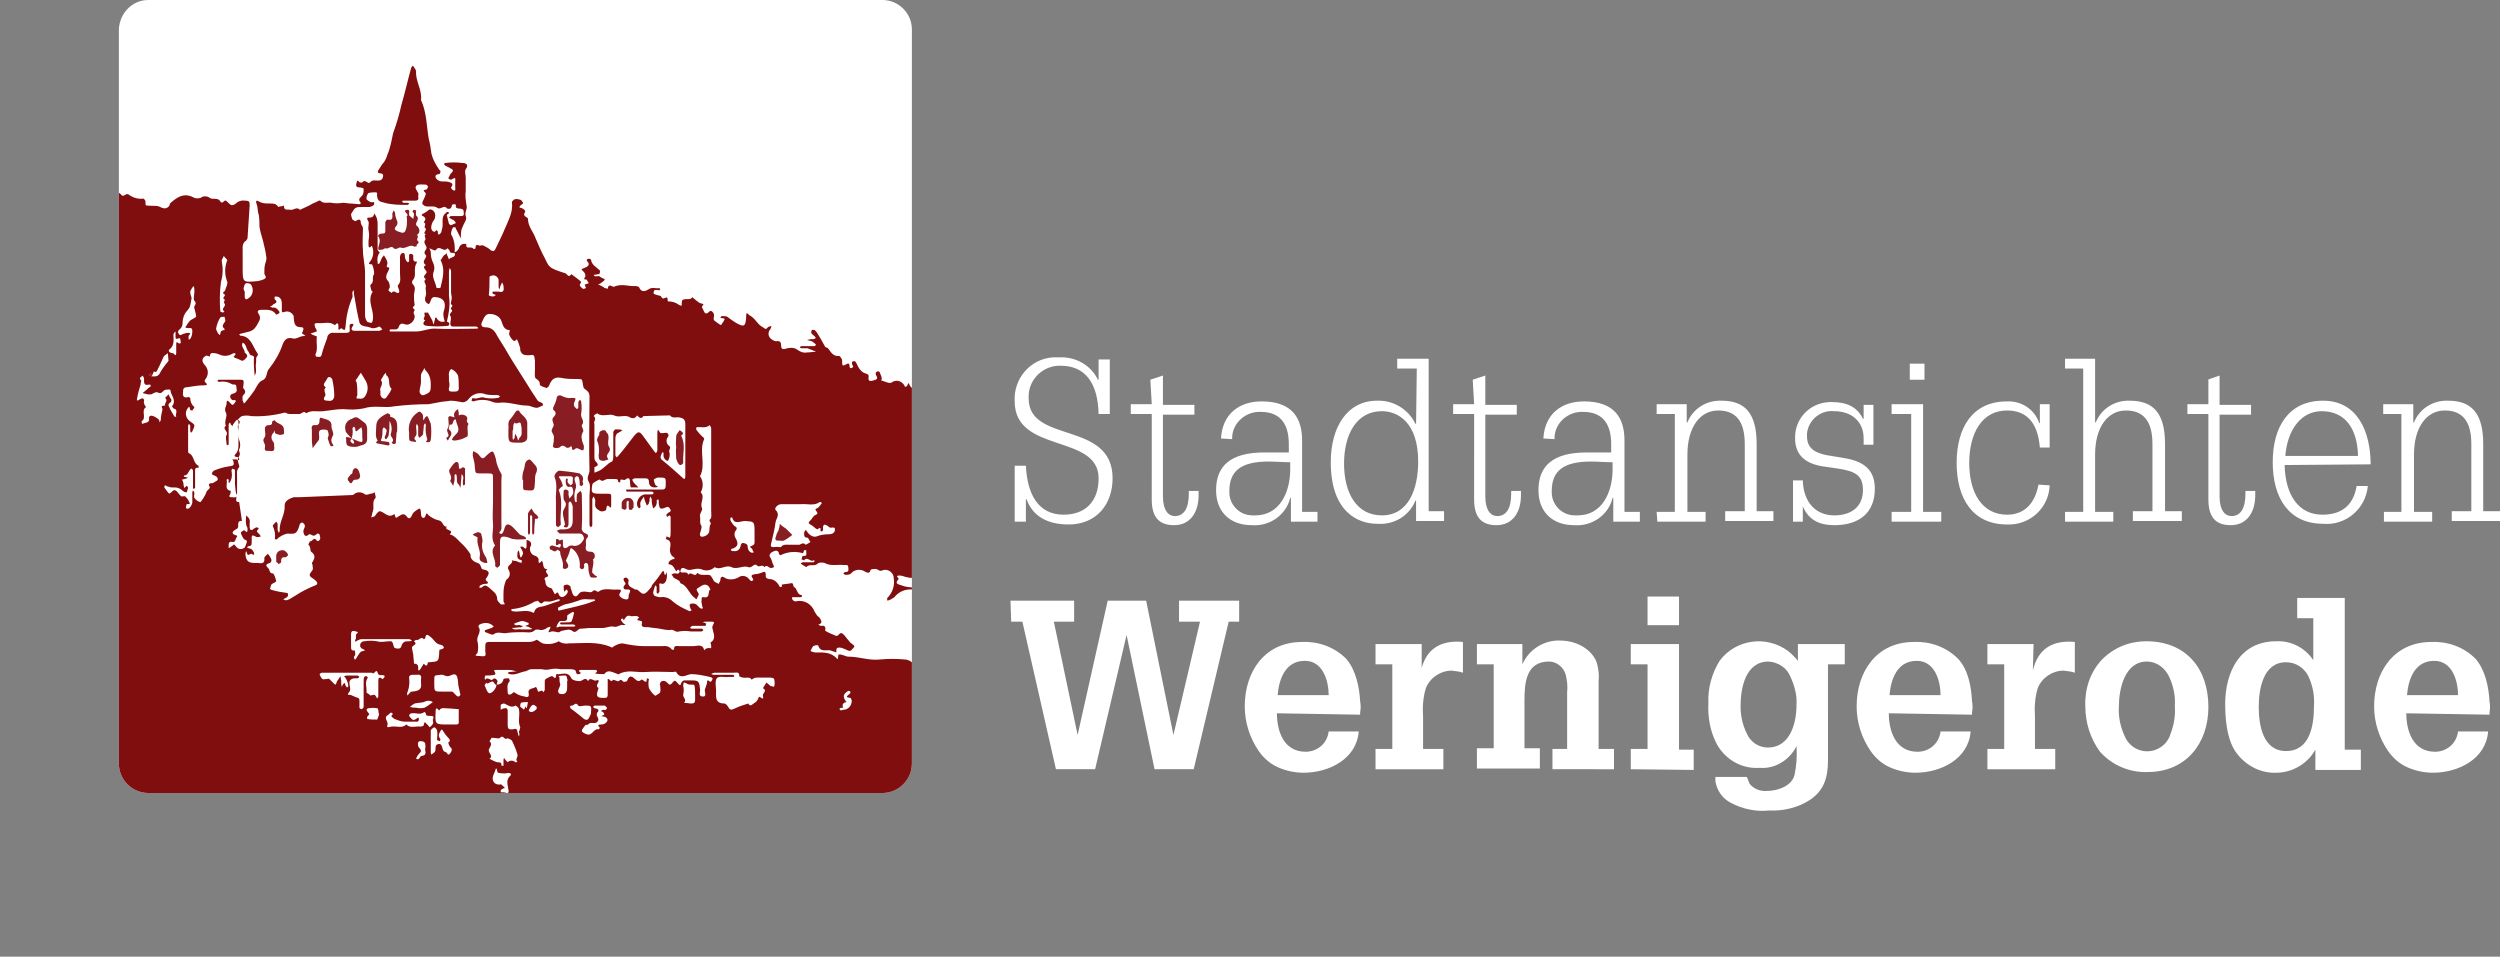<?xml version="1.0" encoding="utf-8"?>
<!-- Generator: Adobe Illustrator 25.3.1, SVG Export Plug-In . SVG Version: 6.00 Build 0)  -->
<svg version="1.1" id="Ebene_1" xmlns="http://www.w3.org/2000/svg" xmlns:xlink="http://www.w3.org/1999/xlink" x="0px" y="0px"
	 viewBox="0 0 357.5 136.8" style="enable-background:new 0 0 357.5 136.8;" xml:space="preserve">
<rect x="0" y="0" width="357.5" height="136.8" fill="#808080" stroke="none"/>
<style type="text/css">
	.st0{fill:#FFFFFF;}
	.st1{clip-path:url(#SVGID_2_);}
	.st2{fill:#810E0F;}
	.st3{fill:#881D23;}
</style>
<path class="st0" d="M157.1,51.4h1.6v7.8h-1.6c-0.1-4.4-1.9-6.9-5.4-6.9c-2.4-0.1-4.5,1.8-4.6,4.2V57c0,6.5,12,3.1,12,11.4
	c0,3.6-2.2,6.6-6.3,6.6c-2.9,0-5.1-1.1-6-3.6h-0.1v3.2h-1.6v-8h1.6c0.2,4,1.7,7,5.4,7c3.1,0,5-1.9,5-5.2c0-6.4-12-3.5-12-11
	c-0.2-3.2,2.2-6.1,5.5-6.3h0.9c2.3-0.1,4.5,1.1,5.5,3.2h0.1L157.1,51.4L157.1,51.4z M164.5,54.3l1.8-0.6v4.2h4.5v1.4h-4.5V71
	c0,2,0.8,2.8,1.7,2.8c1.3,0,2-1.1,2-3.2v-0.4h1.4v0.6c0,2.6-1.3,4.3-3.5,4.3c-2.3,0-3.2-1.3-3.2-3.7V59.2h-3v-1.4h3L164.5,54.3z
	 M174.6,62.7c0.2-3.5,2.6-5.3,5.8-5.3c4.5,0,5.8,2.5,5.8,5.6v10.2h2.2v1.4h-3.8v-3.4h-0.1c-0.6,2.5-3,4.1-5.5,3.9
	c-3.1,0-5.1-1.9-5.1-5c0-3.5,2.1-5.4,6.9-5.4h3.5v-1.2c0-3.3-1.6-4.6-4-4.6c-2.1-0.1-4,1.5-4.1,3.6v0.3L174.6,62.7L174.6,62.7z
	 M184.5,66.1c-1.1,0-2.1-0.1-3.1-0.1c-4,0-5.6,1.4-5.6,4.2c-0.1,1.9,1.4,3.5,3.3,3.5h0.4c3.5,0,5-3.3,5-6.6L184.5,66.1L184.5,66.1z
	 M202.6,52.7h-2.8v-1.4h4.5v21.8h2.2v1.4h-4v-2.9h-0.1c-0.9,2.2-3.1,3.5-5.5,3.3c-2.7,0-6.6-1.7-6.6-8.8c0-5.1,2.4-8.8,6.6-8.8
	c2.3-0.1,4.5,1.2,5.5,3.3h0.1C202.5,60.6,202.6,52.7,202.6,52.7z M197.6,73.7c3.9,0,5.2-3.9,5.2-7.7c0-5.6-2.9-7.2-5.2-7.2
	c-3.6,0-5.4,3.3-5.4,7.5S194,73.7,197.6,73.7z M210.6,54.3l1.8-0.6v4.2h4.5v1.4h-4.5V71c0,2,0.8,2.8,1.7,2.8c1.3,0,2-1.1,2-3.2v-0.4
	h1.4v0.6c0,2.6-1.3,4.3-3.5,4.3c-2.3,0-3.2-1.3-3.2-3.7V59.2h-3v-1.4h3L210.6,54.3z M220.7,62.7c0.2-3.5,2.6-5.3,5.8-5.3
	c4.5,0,5.8,2.5,5.8,5.6v10.2h2.2v1.4h-3.8v-3.4h-0.1c-0.6,2.5-3,4.1-5.5,3.9c-3.1,0-5.1-1.9-5.1-5c0-3.5,2.1-5.4,6.9-5.4h3.5v-1.2
	c0-3.3-1.6-4.6-4-4.6c-2.1-0.1-4,1.5-4.1,3.6v0.3L220.7,62.7L220.7,62.7z M230.6,66.1c-1.1,0-2.1-0.1-3.1-0.1c-4,0-5.6,1.4-5.6,4.2
	c-0.1,1.9,1.4,3.5,3.3,3.5h0.4c3.5,0,5-3.3,5-6.6L230.6,66.1L230.6,66.1z M236.9,73.2h2.6v-14h-2.6v-1.4h4.3v2.6h0.1
	c0.8-2,2.8-3.2,4.9-3.1c3.5,0,5,2,5,6.2v9.6h2.4v1.4h-6.9v-1.4h2.8v-9.6c0-3.3-1.3-4.8-3.8-4.8c-2.6,0-4.4,2.4-4.4,6.3v8.2h2.6v1.4
	H237L236.9,73.2z M256.4,68.7h1.4c0.1,3.3,2,5,4.5,5s4.1-1.3,4.1-3.6c0-2-0.9-2.7-3.6-3.1l-2.1-0.3c-2.6-0.4-4-1.7-4-4
	c-0.1-2.8,2.1-5.1,4.9-5.2h0.4c2.1,0,3.6,0.7,4.4,2.4h0.1v-2h1.4v5.7h-1.4v-0.9c0-2.5-1.8-3.9-4.2-3.9c-1.9-0.2-3.7,1.2-3.9,3.2v0.4
	c0,1.8,1.3,2.4,2.9,2.7l2.4,0.4c3.1,0.5,4.4,1.9,4.4,4.4c0,3.4-2.2,5.2-5.8,5.2c-2.2,0-3.7-0.8-4.5-2.7v2.2h-1.4L256.4,68.7
	L256.4,68.7z M270.5,73.2h2.8v-14h-2.8v-1.4h4.5v15.4h2.6v1.4h-7.1V73.2z M273.1,52h2.1v2.3h-2.1C273.1,54.3,273.1,52,273.1,52z
	 M293.1,69.4c-0.1,3.2-2.8,5.7-6,5.6H287c-4.9,0-7.2-3.7-7.2-8.8s2.3-8.8,7.2-8.8c2.1-0.1,4,1.2,4.6,3.1h0.1v-2.7h1.4V64h-1.4
	c-0.3-3.7-2-5.3-4.7-5.3c-3.6,0-5.4,3.3-5.4,7.5s1.8,7.4,5.4,7.4c2.5,0,4-1.6,4.5-4.3C291.5,69.3,293.1,69.4,293.1,69.4z
	 M295.3,73.2h2.6V52.7h-2.6v-1.4h4.3v9.1h0.1c0.8-2,2.8-3.2,4.9-3.1c3.5,0,5,2,5,6.2v9.6h2.4v1.4h-7v-1.4h2.8v-9.6
	c0-3.3-1.3-4.8-3.8-4.8c-2.6,0-4.4,2.4-4.4,6.3v8.2h2.6v1.4h-6.9C295.3,74.6,295.3,73.2,295.3,73.2z M315.7,54.3l1.7-0.6v4.2h4.5
	v1.4h-4.5V71c0,2,0.8,2.8,1.7,2.8c1.3,0,2-1.1,2-3.2v-0.4h1.4v0.6c0,2.6-1.3,4.3-3.5,4.3c-2.3,0-3.2-1.3-3.2-3.7V59.2h-3v-1.4h3
	v-3.5H315.7z M326.7,66.5c0.1,4.3,2,7.1,5.4,7.1c2.5,0,4.4-1.1,4.9-4.1h1.6c-0.3,3.3-3.2,5.7-6.4,5.4c-4.9,0-7.2-3.7-7.2-8.8
	s2.3-8.8,7.2-8.8s6.8,4.4,6.8,9.1L326.7,66.5L326.7,66.5z M337.2,65.2c-0.1-4-1.9-6.4-5.2-6.4c-2.9,0-4.9,2.6-5.2,6.4H337.2
	L337.2,65.2z M340.8,73.2h2.6v-14h-2.6v-1.4h4.3v2.6h0.1c0.8-2,2.8-3.2,4.9-3.1c3.5,0,5,2,5,6.2v9.6h2.4v1.4h-6.9v-1.4h2.8v-9.6
	c0-3.3-1.3-4.8-3.8-4.8c-2.6,0-4.4,2.4-4.4,6.3v8.2h2.6v1.4h-6.9v-1.4H340.8z M144.5,85.9h9.1v3h-2.9l3.4,16.2l4.3-19.2h5.5
	l3.9,19.2l3.8-16.2h-3v-3h8.6v3h-1.5l-5,21.1h-5.6l-4-19.2l-4.5,19.2H151l-4.8-21.1h-1.6L144.5,85.9L144.5,85.9z M182.6,102
	c0,2.6,1,5.5,4.1,5.5c1.7,0,3.1-1.2,3.3-2.9h4.3c-0.3,3.9-4.2,5.9-7.9,5.9c-1.3,0-2.6-0.3-3.7-0.8s-2-1.3-2.7-2.3
	c-1.3-1.9-2-4.1-2-6.4c0-4.9,2.8-9.2,8.2-9.2c2.3-0.1,4.6,0.7,6.3,2.4c1.4,1.6,1.9,4.1,2,6.1c0.1,0.5,0.1,1,0,1.6v0.3L182.6,102
	L182.6,102z M190,99.4c0-2-0.8-4.9-3.4-4.9c-2.8,0-3.7,2.6-3.9,4.9H190L190,99.4z M203.2,95.9c0.7-3.1,2.8-4.4,6-4.1v4.4
	c-0.5-0.2-1-0.2-1.6-0.3c-1.6,0-3.1,1-3.7,2.5c-0.4,1.3-0.5,2.7-0.4,4.1v4.6h2.9v2.9h-9.7v-2.9h2.4V95h-2.4v-2.9h6.6v3.8H203.2z
	 M217.7,95c0.9-2.1,3.1-3.5,5.4-3.4c2.8,0,4.9,1.7,5.3,3.4c0.2,0.8,0.3,1.6,0.2,2.4v9.7h2.2v2.9H222v-2.9h2.1V99
	c0.1-0.8,0-1.7-0.2-2.5c-0.3-1.1-1.3-1.9-2.4-1.9c-3.3,0-3.5,3.1-3.5,5.6v6.8h2.2v2.9h-9V107h2.4V95h-2.4v-2.9h6.5L217.7,95
	L217.7,95z M233.2,110v-2.9h2.4V95h-2.4v-2.9h6.9v15.1h2.1v2.9L233.2,110L233.2,110z M240.1,85.3v4.1h-4.5v-4.1H240.1z M261.4,108.7
	c0,2.4-0.5,4.3-2.6,5.7c-1.7,1.1-3.8,1.6-5.8,1.5c-1.9,0.2-3.8-0.2-5.5-1.1c-1.2-0.6-2-1.8-2.2-3.1v-0.6h4.5c0.1,0.3,0.3,0.7,0.4,1
	c0.6,0.7,1.5,1.1,2.5,1c1.4,0,3.4-0.6,3.9-2.2c0.3-1.4,0.4-2.8,0.3-4.2c-1,2-3.1,3.3-5.3,3.1c-2.7,0.2-5.2-1.4-6.3-3.8
	c-0.8-1.7-1.1-3.6-1-5.5c-0.1-2.1,0.5-4.2,1.6-6c2.3-3.1,6.7-3.7,9.8-1.4c0.5,0.4,1,0.9,1.4,1.4v-2.4h6.7V95h-2.4V108.7z M248.9,101
	c0,1.4,0.3,2.7,0.9,3.9c0.5,1.2,1.7,2,3,2c3.2,0,4.1-3.5,4.1-6.1c0.1-1.4-0.3-2.8-0.9-4.1c-0.5-1.2-1.7-2-3.1-2.1
	C249.6,94.6,248.9,98.4,248.9,101z M270.1,102c0,2.6,1,5.5,4.1,5.5c1.7,0,3.1-1.2,3.3-2.9h4.3c-0.3,3.9-4.2,5.9-7.9,5.9
	c-1.3,0-2.6-0.3-3.7-0.8s-2-1.3-2.7-2.3c-1.3-1.9-2-4.1-2-6.4c0-4.9,2.8-9.2,8.2-9.2c2.3-0.1,4.6,0.7,6.3,2.4c1.5,1.6,1.9,4.1,2,6.1
	c0.1,0.5,0.1,1,0,1.6v0.3L270.1,102L270.1,102z M277.5,99.4c0-2-0.8-4.9-3.4-4.9c-2.8,0-3.7,2.6-3.9,4.9H277.5z M290.7,95.9
	c0.7-3.1,2.8-4.4,6-4.1v4.4c-0.5-0.2-1-0.2-1.6-0.3c-1.6,0-3.1,1-3.7,2.5c-0.4,1.3-0.5,2.7-0.4,4.1v4.6h2.9v2.9h-9.7v-2.9h2.4V95
	h-2.4v-2.9h6.6L290.7,95.9L290.7,95.9z M300.3,107.5c-1.4-1.9-2.1-4.2-2.1-6.5c-0.1-2.5,0.7-4.9,2.4-6.7c1.7-1.7,3.9-2.6,6.3-2.6
	c5.8,0,8.9,4,8.9,9.4c0,5.2-3.2,9.3-8.7,9.3C304.5,110.5,302,109.4,300.3,107.5L300.3,107.5z M303,101c-0.1,1.4,0.2,2.9,0.8,4.2
	c0.7,1.8,2.7,2.7,4.5,2c1-0.4,1.8-1.2,2.1-2.3c0.5-1.3,0.7-2.6,0.6-4c0.1-1.4-0.2-2.8-0.8-4.1c-0.6-1.3-1.8-2.2-3.2-2.2
	C303.8,94.6,303,98.6,303,101z M331.1,107.2c-1.1,2-3.3,3.3-5.6,3.3c-2.4,0.1-4.7-1.2-6-3.3c-0.6-1-1.3-2.9-1.3-6.5
	c0-4.6,2.1-9,7.3-9c2.1-0.1,4.1,0.9,5.3,2.7v-6h-2.3v-2.9h6.8v21.7h2.3v2.9h-6.5L331.1,107.2L331.1,107.2z M330.1,96.7
	c-0.6-1.2-1.8-2-3.2-2c-3.3,0-3.9,3.9-3.9,6.4c0,2.6,0.6,6.3,3.9,6.3c3.5,0,4-3.8,4-6.5C331,99.4,330.7,98,330.1,96.7z M344.1,102
	c0,2.6,1,5.5,4.1,5.5c1.7,0,3.1-1.2,3.3-2.9h4.3c-0.3,3.9-4.2,5.9-7.9,5.9c-1.3,0-2.6-0.3-3.7-0.8s-2-1.3-2.7-2.3
	c-1.3-1.9-2-4.1-2-6.4c0-4.9,2.8-9.2,8.2-9.2c2.3-0.1,4.6,0.7,6.3,2.4c1.4,1.6,1.9,4.1,2,6.1c0.1,0.5,0.1,1,0,1.6v0.3L344.1,102
	L344.1,102z M351.5,99.4c0-2-0.8-4.9-3.4-4.9c-2.8,0-3.7,2.6-3.9,4.9H351.5z M21.2,0h105c2.3,0,4.2,1.9,4.2,4.2v105
	c0,2.3-1.9,4.2-4.2,4.2h-105c-2.3,0-4.2-1.9-4.2-4.2V4.2C17.1,1.9,18.9,0,21.2,0z"/>
<g>
	<defs>
		<path id="SVGID_1_" d="M21.2,0h105c2.3,0,4.2,1.9,4.2,4.2v105c0,2.3-1.9,4.2-4.2,4.2h-105c-2.3,0-4.2-1.9-4.2-4.2V4.2
			C17.1,1.9,18.9,0,21.2,0z"/>
	</defs>
	<clipPath id="SVGID_2_">
		<use xlink:href="#SVGID_1_"  style="overflow:visible;"/>
	</clipPath>
	<g class="st1">
		<path class="st2" d="M173,135.2v-60h-0.8c-0.5,0-0.6,0.1-0.2,0.5c-0.1,0.1-0.1,0.2-0.2,0.2c-0.3,0-0.5-0.1-0.8-0.2
			c-0.4-0.3-0.4-0.9-1-1c0.1-0.1,0.2-0.1,0.3-0.1c0.2,0,0.4,0,0.2-0.3s-0.7-0.4-1-0.3c-0.4,0.1-0.7,0.2-1.1,0.3
			c-0.1,0-0.3-0.1-0.4-0.2c0-0.1,0.1-0.4,0.1-0.4c0.4-0.1,0.7-0.1,0.2-0.5c-0.1-0.1-0.1-0.3,0-0.4c0.3-0.3,0.3-0.5-0.1-0.4
			c-0.2,0-0.2,0-1.1-0.3c-0.3-0.1-0.6,0.1-0.9,0.2c-0.3,0.1-0.2,0.1-0.4-0.3c-0.1-0.2-0.3-0.3-0.4-0.5c-0.1,0.1-0.2,0.3-0.2,0.4
			c-0.5,0.7-0.9,0.7-1.3,0c-0.5-1.2-1.7-1-2.6-1.5c-0.1,0.1-0.2,0.2-0.2,0.3c-0.1,0.3-0.1,0.4-0.4,0.1c-0.3-0.4-0.3-0.4-1.1-0.5
			c-0.1,0-0.3-0.1-0.4-0.2c-0.3-0.5-0.6-0.3-0.8,0l-0.2,0.2c-0.1-0.1-0.2-0.2-0.2-0.3v-1.5c0-0.1-0.1-0.2-0.2-0.2
			c-0.1,0.1-0.1,0.2-0.1,0.3c-0.1,0.2-0.1,0.5-0.2,0.7c-0.4-0.6-0.9,0.5-1.2,0c-0.2-0.3-0.9-0.5-0.3-1.1c0.1-0.1-0.1-0.6-0.1-0.9
			c-0.3,0.1-0.9-0.3-0.8,0.5c0,0,0,0.1-0.1,0.1c-0.1-0.1-0.3-0.1-0.3-0.2c-0.1-0.4-0.9-0.2-0.7-0.7c0.2-0.7-0.8-0.7-0.6-1.3
			c-0.5-0.1-1-0.3-1.4,0.2c-0.1,0.1-0.3,0.1-0.4,0c-0.1-0.1-0.1-0.3-0.1-0.4c0-0.2,0.1-0.3,0.2-0.5c-0.2,0-0.3,0-0.4,0.1
			c-0.6,0.5-0.7,0.3-0.8-0.4c0-0.3-1.6-1.3-2-1.4c-0.4-0.1-0.7-0.2-1-0.3c-0.1-0.1-0.2-0.1-0.3-0.2c0.9-0.7-0.4-0.7-0.4-1.1
			c0-0.5-0.3-0.4-0.7-0.2c-0.4,0.3-0.2,0.5,0,0.7c0.1,0.2,0.2,0.3,0.3,0.5s0.3,0.4,0.2,0.5c-0.3,0.3-0.4,0-0.7-0.1
			c-0.5-0.3-1-0.6-1.5-0.7c-0.5-0.1-0.3,0.2-0.1,0.4c0,0.1-0.1,0.2-0.1,0.2c-0.3,0.1-0.9-0.4-0.7-0.6c0.5-0.7,0.2-1-0.5-1.3
			c-0.1,0-0.1-0.3-0.2-0.4c-0.1,0.2-0.2,0.4-0.2,0.5c0,0.8-0.8,0.4-1,0.8c-0.2-0.2-0.6-0.3-0.6-0.5s0.6-0.7-0.2-0.5
			c-1.8,0.5-2.1,0.4-3.3-1.2c-0.1-0.1-0.2-0.3-0.3-0.4c-0.7-0.1-1.2-0.8-1-1.5v-0.1c0-0.1-0.1-0.2-0.2-0.3c-0.1,0.1-0.2,0.2-0.2,0.3
			c0.1,0.4-0.1,0.8-0.4,1c-0.1,0.1-0.3,0-0.5,0c0-0.1,0-0.3,0.1-0.4c0.3-0.3,0.6-0.5,0-0.8c-0.9-0.6-1.8-1.1-2.7-1.7
			c-0.1,0-0.3,0-0.3,0.1c-0.3,0.3-0.5,0.6-0.8,0.1s-1-0.5-1.2-1.2c-0.1-0.3-0.2,0.1-0.3,0.3c-0.1,0.1-0.2,0.1-0.3,0.1
			c-0.2-0.6-0.9-1-1.5-0.8c-0.1,0-0.3,0.1-0.4,0.2c-0.4,0.2-1-0.2-1.5-0.3c0.2-0.3,0-0.6-0.1-0.9c-0.1-0.4-0.3-0.5-0.6-0.3
			c-0.1,0-0.1,0.4,0,0.5c0.4,0.6-0.2,0.6-0.4,0.7c-0.3,0.1-0.8,0.2-0.7-0.4c0.1-0.6-0.3-0.5-0.7-0.7c-0.5-0.3-0.8-0.8-1-1.3
			c-0.2-0.4-0.3-0.4-0.6-0.3c-0.1,0-0.1,0.4,0,0.5c0.1,0.2,0.2,0.3-0.1,0.4c-0.6,0.3,0-1-0.8-0.5s-0.5-0.3-0.6-0.7
			c-0.1-0.2-0.3-0.5-0.4-0.5c-0.9,0.1-1.2-0.6-1.6-1.1c-0.1-0.1-0.3-0.1-0.4-0.2c-0.1-0.2-1.2-2.2-1.4-2.3l-0.1-0.1
			c-0.2,0-0.4-0.1-0.4,0c-0.1,0.1-0.1,0.3-0.1,0.4c0.1,0.2,0.3,0.3,0.5,0.5s0.2,0.3-0.2,0.4H116c-0.2,0-0.4,0.1-0.6,0.1
			c0.2,0.1,0.4,0.1,0.7,0.2c0.1,0.1,0.3,0.2,0.4,0.3l0.2,0.2l-0.2,0.2h-1.9c-0.1,0-0.2,0.1-0.2,0.2c0.1,0.1,0.2,0.1,0.3,0.1h0.8
			c0.4,0.2,0.8,0.3,1.2,0.5c-0.4,0-0.9,0.1-1.3,0.1c-0.5,0.1-1-0.1-1.4-0.4c-0.4-0.3-0.9-0.3-1.4-0.2c-0.6,0.2-0.9,0.2-0.9-0.4
			c0-0.5-0.2-0.7-0.7-0.6c-0.3,0-0.5-0.2-0.7-0.3c-0.4-0.3-0.5-0.8-0.3-1.2c0,0,0-0.1,0.1-0.1c0.1-0.2,0.2-0.4,0.2-0.6
			c-0.2,0.1-0.4,0.1-0.5,0.2c-0.3,0.4-0.4,0.2-0.7,0c-0.8-0.4-1.1-1.3-1.9-1.7c-0.2-0.1-0.5-0.7-0.5,0.1v0.2
			c-0.1,1.3-0.3,1.4-1.4,0.8c-0.5-0.3-0.9-0.6-1.3-0.9c-0.2-0.1-0.5-0.1-0.8-0.1l-0.2,0.2c0.1,0.1,0.2,0.1,0.3,0.1
			c0.3,0,0.4,0.1,0.2,0.4c-0.1,0.2-0.3,0.4-0.4,0.6c-0.4-0.2-0.7-0.5-1-0.7c-0.1-0.1,0-0.4,0-0.6c0.1-0.4-0.4-0.9-0.6-0.7
			c-0.8,0.8-0.8-0.1-1.1-0.5c-0.1-0.1,0.1-0.3,0.2-0.5c-0.2-0.1-0.4-0.1-0.6-0.2c-0.1-0.1-0.3-0.2-0.4-0.3c-0.2-0.2-0.4-0.3-0.6-0.5
			c-0.3,0.5-0.9,0.1-1.4,0.4c-0.1,0.1-0.1,0.3-0.1,0.4c-0.1,0.2,0.2,0.6-0.4,0.3c-0.4-0.3-0.9-0.5-1.5-0.5c-0.3,0.1,0.1-0.8-0.5-0.5
			c-0.5,0.3-0.5-0.3-0.7-0.3c-0.3-0.1-0.6-0.1-0.9-0.3c-0.1,0,0-0.5,0.1-0.5c0.2-0.1,0.4,0,0.7,0l0.1-0.1c0-0.1-0.1-0.2-0.1-0.2
			c-0.5,0.1-1.1-0.2-1.6,0.2c-0.3,0.2-1,0.5-1.3-0.3c0-0.1-0.4-0.2-0.5-0.2c-0.9,0.1-2-0.4-3.1,0.1c-0.2,0.1-0.8-0.6-0.9,0.3
			c-0.1,0-0.2-0.1-0.4-0.1c-0.2-0.1-0.4-0.3-0.7-0.4c-0.1-0.1-0.2-0.1-0.3-0.1c0.1-0.1,0.3-0.1,0.4-0.2c0.1-0.1,0.3-0.2,0.4-0.3
			c0.2-0.2,0.3-0.3-0.1-0.4c-0.2-0.1-0.4-0.2-0.5-0.3c-0.2-0.1-0.7,0.2-0.8-0.2c0.3,0,0.5-0.1,0.8-0.1c0.1-0.2,0.1-0.4,0.1-0.5
			c-0.5-0.5-1.2-0.8-1.3-1.6L84.3,37c-0.1,0-0.6,0-0.3,0.4c0.5,0.5-0.1,0.8-0.4,0.9c-0.5,0.2-0.5,0.2-0.3,0.4l0.2,0.2
			c0.2,0.2,0.3,0.6,0.1,0.8c-0.2,0.4,0.2,0.2,0.3,0.3c0.1,0.2,0.2,0.3,0.3,0.5l-0.6,0.2l0.2,0.5c-0.2,0-0.3,0.2-0.4,0.1
			c-0.2-0.1-0.4-0.3-0.5-0.5c0-0.1,0.2-0.4,0.2-0.5c-0.4-0.4-0.9-0.7-1.4-1.1c-0.4,0.6-0.6,0-0.8-0.1L80,38.8
			c-1.4-0.5-1.5-0.6-2.1-1.9C77.4,36,77,35,76.6,34.1c-0.3-0.9-1.1-1.7-1.1-2.8c0-0.3-0.9-0.3-0.4-1c0.1-0.2-0.4-0.6-0.8-0.6
			c0-0.1,0-0.2,0.1-0.3c0.1-0.1,0.4-0.3,0.4-0.3c0-0.2-0.2-0.4-0.3-0.5c-0.3-0.1-0.6-0.2-0.9-0.1c-0.1,0-0.4,0.3-0.4,0.4
			c0.2,1.4-0.5,2.6-1,3.8c-0.4,1-0.9,1.9-1.3,2.8c-0.2,0.4-0.3,0.5-0.7,0.3c-0.3-0.3-0.7-0.5-1.1-0.7c-0.1-0.1-0.5,0.1-0.6,0
			C68,34.9,68,35.2,68,35.5c0,0.1-0.2,0.1-0.3,0.1c-0.2-0.5-1.2,0.2-1-0.7c-0.4-0.1-0.8,0-1,0.4c-0.1,0.4-0.4,0.7-0.7,0.8
			c0.3,0.8-0.6,0.6-0.8,1c-0.1-0.2-0.1-0.3-0.2-0.5c-0.1-0.1-0.1-0.3-0.1-0.4c-0.1,0.1-0.2,0.2-0.4,0.3c-0.2,0.2-0.3,0.5-0.5,0.7
			c0.7,1.3,0.3,2.6,0,3.9c0,0.1-0.2,0.1-0.3,0.1s-0.3,0-0.3-0.1c-0.1-0.7-0.7-1.5-0.4-2.2c0.2-0.5,0.1-1-0.1-1.4
			c-0.2-0.4-0.3-0.9-0.3-1.4c0-0.2-0.1-0.4-0.2-0.6c0.2,0.1,0.5,0.2,0.7,0.3h0.2c0.1-0.1,0.2-0.3,0.3-0.3c0.5-0.2,0.9,0.6,1.4,0
			c0.1,0.1,0.3,0.3,0.3,0.4c0.1,0.4,0.4,0.2,0.7,0.3c0.1-0.9,0-1.9-0.5-2.7c0-0.4,0.1-0.7,0.3-1h0.3c0.1,0.1,0.1,0.3,0.2,0.4
			l0.6,1.2c0-0.4,0-0.9,0.1-1.3c0.1-0.2,0.2-0.5,0.3-0.7c0.2-0.4,0.5-0.8,0.3-1.2c-0.2-0.6,0.3-1,0.1-1.6c-0.1-0.7-0.2-1.3-0.1-2
			v-1.9c0-0.4-0.2-0.9,0-1.2c0.5-0.7,0-0.9-0.5-0.9c-0.8-0.1-1.6-0.1-2.4,0c-0.1,0-0.2,0.1-0.2,0.2l0.2,0.2l0.6,0.3
			c0.6,0.3,0.6,0.4,0.1,0.9l-0.3,0.6c0.1,0.1,0.3,0.2,0.4,0.2c0.3-0.1,0.7-0.6,0.6,0.2v1c0,0.1,0.1,0.5-0.3,0.3
			c-0.2-0.1-0.3-0.3-0.3-0.4c0.5-0.6-0.1-0.7-0.4-0.8c-0.4-0.1-0.8,0-1.2-0.1c-0.3-0.1-0.5-0.3-0.6-0.5c-0.1-0.3,0.1-0.5,0.5-0.5
			c0.1,0,0.2-0.3,0.2-0.4s-0.2-0.2-0.3-0.4c-0.4-0.6-0.8-1.3-1-2.1c-0.1-0.7-0.2-1.5-0.4-2.2C61,18,61,16,60.2,14.3
			c0.2-1.4-0.8-2.7-0.7-4.1c0-0.2-0.2-0.4-0.3-0.6c-0.1-0.1-0.1-0.2-0.2-0.2c-0.1,0.1-0.1,0.2-0.2,0.3c-0.5,1.8-0.9,3.6-1.4,5.3
			c-0.3,1.4-0.7,2.7-1.2,4.1c-0.2,1-0.4,2.1-0.8,3c-0.1,0.4-0.3,0.8-0.5,1.1c-0.3,0.3-0.5,0.7-0.7,1c-0.3,0.4-0.2,0.6,0.3,0.6
			c0.4,0.1,0.3,0.4,0.2,0.7c0,0.1-0.3,0.3-0.4,0.3c-0.5,0.1-1-0.2-1.4,0.3c-0.3,0.3-0.7-0.6-1.1,0h-0.3c-0.2,0-0.4-0.6-0.5,0
			c-0.1,0.3-0.2,0.7,0.4,0.7c0.2,0,0.6,0.1,0.6,0.2c0,0.3,0,0.5-0.1,0.8c-0.2,0.4-0.9,0.6-0.3,1.2l-0.1,0.2c-0.5,0-1-0.1-1.5-0.1
			c-0.2,0-0.6-0.1-1-0.1c-0.5,0.1-1.1,0.1-1.6,0s-1.1,0.2-1.6-0.3c-0.1-0.1-0.4,0.1-0.6,0.2c-0.3,0.1-0.7,0.3-1,0.5L42.9,30
			c-0.5-0.5-0.9,0.1-1.4,0c-0.4-0.1-0.9,0.2-0.9-0.6c-0.1,0-0.2,0.1-0.4,0.1s-0.4,0.1-0.4,0.1c-0.3-0.5-0.7-0.5-1.2-0.5
			s-1,0-1.4-0.2c-0.5-0.3-0.7-0.3-0.5,0.3c0.2,0.5,0.1,1,0.3,1.5c0.1,0.6,0.1,1.1,0.1,1.7c0.1,0.7,0.3,1.3,0.5,2
			c0.2,0.8,0.4,1.6,0.5,2.5c0,0.3-0.1,0.6-0.2,0.9c-0.1,0.4-0.1,0.9-0.1,1.3c0,0.2,0.3,0.5,0.2,0.6c-0.1,0.2-0.4,0.3-0.7,0.4
			c-0.2,0-0.3,0.1-0.5,0.1c-2.1,0.2-2.1,0.2-2.1-1.9v-2.4c0-0.6-0.1-1.1,0.5-1.5c0.1-0.1,0.2-0.3,0.2-0.4c0.1-1.5,0.2-3.1,0.3-4.6
			c0-0.5,0-0.7-0.6-0.7c-0.6-0.1-1.1,0.1-1.5,0.5c-0.2,0.1-0.4,0.2-0.6,0.1c-0.3-0.2-0.5-0.5-0.7-0.6c-0.2-0.2-0.5,0.6-0.8,0.1
			c-0.3-0.6-1.1-0.2-1.5-0.5s-1-0.3-1.3,0c-0.4,0.1-0.8,0.1-1.1-0.1c-1.4-0.7-2.4,0.1-3.3,0.9c0,0.4-0.4,0.7-0.8,0.7
			c-0.1,0-0.3-0.1-0.4-0.1c-0.6-0.4-1.3-0.2-1.9-0.3c-0.4,0-0.4,0-0.4-0.6c0-0.1-0.2-0.4-0.3-0.4c-0.7,0.1-1.4-0.1-2-0.5
			c-0.5-0.5-0.8,0.5-1.2-0.1c-0.3-0.3-0.8-0.5-1.2-0.6c-0.5-0.1-1-0.1-1.5-0.1c-0.4,0-0.5,0.1-0.5,0.5c0.1,0.4-0.5,0.8,0,1.2
			L13.9,29c-0.4-0.6-0.7,0.5-0.9,0.1c-0.7-0.8-1-0.1-1.3-0.1s-0.6,0.4-0.9,0.5c-0.1,0.1-0.3,0-0.5,0c0.1-0.1,0.1-0.2,0.2-0.4
			c0.1-0.5,0-0.6-0.4-0.6c-1.1,0.1-1.3,0.2-1.8-0.2s-0.9,0-1.3,0.1c0-0.6-0.7-0.6-0.9-0.9C5.3,27.9,4.6,28,4,28
			c-0.2,0.1-0.3,0.7-0.5,1.1c0,0.2-0.1,0.3-0.1,0.5c-0.2-0.1-0.3-0.2-0.5-0.4c-0.1-0.1,0-0.3-0.1-0.4s-0.4-0.2-0.4-0.1
			c-0.2,0.2-0.2,0.6-0.4,0.6S1.4,28.9,1.2,29c-0.6,0.3-0.9,1-0.6,1.6c0,0.1,0.1,0.2,0.1,0.2c0,0.1-0.1,0.3-0.1,0.4
			c-0.1-0.2-0.2-0.4-0.2-0.5s-0.2-0.1-0.3-0.1v104.7c0,0.4-0.2,1.1,0,1.3s0.9,0,1.3,0h171.2c0.3,0,0.4-0.1,0.3-0.3
			C173,136,173,135.6,173,135.2L173,135.2z M110.4,77.2c0.2-0.8,0.4-1.7,0.5-2.5c0.1-0.6,0.7-1.1,0-1.8c-0.2-0.2,0.3-0.8,0.8-0.8
			h2.8c0.9-0.1,1.9,0.3,2.7-0.3h0.2c0.1,0.1,0.1,0.2,0.1,0.2c-0.2,0.2-0.4,0.6-0.7,0.7c-0.6,0.2,0.5,0.6-0.1,0.9
			c-0.3,0.1-0.5,0.4-0.7,0.7c-0.5,0.5-0.5,0.5,0.2,0.9c0.2,0.2,0.6,0.5,0.7,0.5c0.7-0.6,0.3,0.3,0.5,0.3c0.1,0,0.3-0.1,0.3-0.2
			c-0.1-1,0.3-0.9,0.9-0.4c0.2,0.2,0.8-0.2,0.8,0.3s-0.4,0.7-0.9,0.7c-0.6,0-1.2,0.1-1.7,0.3c-0.5,0.2-1.1-0.2-1.4-0.7
			c-0.1-0.1-0.1-0.2-0.2-0.2c-0.1,0.1-0.1,0.2-0.2,0.3c0,0.4-0.1,0.8,0.5,0.8c0.1,0,0.2,0.4,0.4,0.6c-0.2,0.1-0.4,0.3-0.7,0.4
			c-0.4-0.5-0.7,0.1-1.1,0h-1.2c-0.4,0-0.9-0.1-1.2,0.3c-0.1,0.1-0.3,0-0.5,0C110.1,78.3,110.1,78.3,110.4,77.2L110.4,77.2z
			 M104.5,74h0.2c0.3,1.1,1.2,0.5,1.8,0.5c1.3,0.1,1.4,0,1.4,1.5v1.4c0,0.4,0,0.5-0.5,0.7c-0.4,0.1,0.2,0.3,0.2,0.5
			c0,0.1,0.1,0.2,0.2,0.4c-0.2,0-0.3,0.1-0.4,0c-0.4-0.2-0.5-0.6-0.5-1c0-0.1-0.3-0.3-0.4-0.3c-0.3-0.1-0.5-0.1-0.6,0.4
			s-0.5,0.8-1,0.7h-0.2c-0.1,0-0.1-0.1-0.2-0.2l0.1-0.1c1.1-0.3,1-0.9,0.5-1.7c-0.1-0.3-0.1-0.7,0.1-0.9c0.4-0.5-0.1-0.6-0.2-0.7
			C104.6,74.7,104.3,74.4,104.5,74z M99.6,61.1c0.6-0.1,1.3,0.2,1.9-0.3c0.1,0.2,0.2,0.3,0.2,0.5v11.8c0,0.4,0.1,0.9-0.1,1.1
			c-0.4,0.3,0.2,0.5,0,0.8s-0.1,0.7-0.2,1.1c-0.1,0.3-0.4,0.5-0.7,0.6c-0.3,0.1-0.7,0.1-0.6-0.4c0.1-0.4,0.3-0.9,0.2-1.1
			c-0.3-0.4-0.1-0.9-0.2-1.3c-0.1-0.5,0.4-0.9,0.3-1.2c-0.4-0.8,0.5-1.6-0.2-2.3c0.4-0.7,0.4-1.6-0.1-2.3c0.9-1.7-0.2-3.6,0.6-5.3
			c0-0.1-0.1-0.3-0.2-0.3c-0.3-0.3-0.6-0.6-0.9-1C99.5,61.3,99.6,61.1,99.6,61.1L99.6,61.1z M84.9,59.5c0.1-0.2,0.3-0.3,0.5-0.4
			c0.7,0.6,1.7,0,2.4,0.3c0.8,0.4,1.6-0.2,2.3,0.3c0.4,0.2,0.8,0.1,1-0.3c0.3,0.3,0.6,0.6,0.9,0.1l3.8-0.1c0.4,0.5,0.9,0.2,1.4,0.3
			S98,60,98,60.6v7.6c0,0.1-0.1,0.2-0.1,0.3c-0.1,0-0.2-0.1-0.2-0.1c-1-0.9-2-1.8-3-2.6c-0.4-0.3-0.2-0.6-0.1-0.9
			c0.1-0.1,0.1-0.2,0.2-0.3c0,0.1,0.1,0.2,0.1,0.3c-0.1,0.4,0.1,0.8,0.5,1c0.2,0.1,0.5-0.8,0.3-1.3c-0.1-0.3,0.4-0.6-0.1-0.9
			c-0.3-0.3-0.4-0.8-0.1-1.2c0.2-0.2,0.1-0.7-0.4-0.6c-0.2,0-0.5,0.1-0.7,0C94.1,61.3,94,61.4,94,62v2.4c0,0.1-0.1,0.3-0.2,0.4
			l-0.2-0.2c-0.5-0.7-1.1-1.5-1.6-2.2s-0.7-0.8-1.3-0.1c-0.8,1-1.5,2-2.3,2.9l-0.2,0.2c-0.1-0.1-0.2-0.2-0.2-0.3v-2.4
			c0-0.3,0.1-0.7,0.4-0.8c0.2-0.1,0.4-0.2,0.6-0.4c-0.3-0.1-0.6-0.1-1-0.1c-0.1,0-0.3,0.3-0.3,0.4v3.5c0,0.3-0.1,0.7-0.2,0.7
			c-0.7,0.3-1.2,1.1-2,1.4c-0.2,0.1-0.3,0.1-0.5,0.2v-0.8c0.6-0.2,0.6-0.4,0.2-0.8C85,65.8,85,65.5,85,65.3v-4.7
			C84.8,60.3,85.4,59.9,84.9,59.5L84.9,59.5z M70,39.6c0-0.1,0.3-0.2,0.4-0.2c0.4-0.1,0.8,0.2,0.9,0.6v1c0,0.2,0.1,0.3,0.1,0.4
			c0.1-0.2,0.1-0.4,0.2-0.6c0.1-0.1,0.1-0.3,0.2-0.4c0.1,0.1,0.1,0.3,0.2,0.4V41c0.1,0.5,0,0.9-0.7,0.7h-0.8c0,0-0.1,0.1-0.1,0.2
			l0.1,0.1c0.1,0.1,0.3,0.1,0.4,0.2c-0.1,0.1-0.3,0.2-0.4,0.2c-0.2,0-0.6-0.1-0.6-0.2C70,41.4,70,40.5,70,39.6z M50.2,30.6
			c0.6-1,0.6-1,1.7-1h1c0.2-0.1,0.6-0.2,0.6-0.4c0.1-0.5-0.3-0.2-0.5-0.3c-0.2-0.1-0.6-0.3-0.6-0.5c0-0.3,0.1-0.6,0.3-0.8
			c0.4-0.1,0.7-0.1,1.1-0.1c0.1,0,0.2,0.3,0.1,0.4c0.1,1,0.5,0.9,1.1,1.1c1.1,0.3,2.2,0.3,3.3,0.3c0.1,0,0.1-0.1,0.2-0.2
			C58.4,29,58.3,29,58.2,29h-0.5c-0.1,0-0.1-0.1-0.2-0.2l0.1-0.1h1.7c0.5,0,0.6-0.2,0.5-0.6c0-0.2,0.1-0.4,0-0.5
			c-0.2-0.4-0.6-0.8-0.2-1.1c0.3-0.2,0.8-0.1,1.3-0.1c0.1,0,0.3,0.2,0.3,0.3S61.1,27,61,27.1c-0.8,0.1-0.2,0.3-0.1,0.6
			c-0.1,0.4-0.3,0.8-0.5,1.2v0.3c0.2,0.1,0.3,0.3,0.5,0.3c0.5,0.1,1.2-0.1,1.6,0.2c0.5,0.4,1-0.5,1.4,0.1c0.2,0.1,0.5,0.1,0.6-0.1
			c0.1-0.1,0.1-0.2,0.1-0.3c0-0.1,0.2-0.2,0.3-0.2c0.1,0,0.2,0,0.3,0.1c-0.2,0.9,1,0.2,1.1,0.9c0,0.3,0.2,0.7-0.4,0.7h-1.4
			c-0.1,0-0.2,0.1-0.3,0.2c0.1,0.1,0.2,0.1,0.3,0.2c0.1,0.1,0.3,0.1,0.4,0.2s0.2,0.2,0.3,0.4c-0.2,0.1-0.5,0.2-0.7,0.3
			c-0.1,0-0.2-0.1-0.3-0.2l-0.3-1.2c-0.1-0.2,0.7-0.3,0.1-0.5c-0.1,0-0.3,0.2-0.4,0.3c-0.4,0.4-0.3,1-0.3,1.5c0,0.4-0.1,0.7-0.2,1.1
			c-0.1,0.2-0.5,0.7-0.5-0.1c0-0.1-0.1-0.1-0.2-0.2c-0.3,0.5-0.6,0.1-0.7-0.1c-0.1-0.3,0-0.6,0.1-0.9c0.1-0.3,0.4-0.5,0.4-0.8
			c0.1-0.4,0-0.8-0.3-1c-0.4-0.3-0.6-0.1-0.8,0.1c-0.2,0.1-0.4,0.3-0.7,0.4c-0.1,0.1-0.1,0.1-0.1,0.2c0.2,0.1,0.4,0.2,0.5,0.4
			s-0.1,0.4-0.2,0.6c0.5,0.2-0.1,0.7,0.2,0.8c0.4,0.3-0.5,0.7,0.1,0.9c-0.4,0.2,0.1,0.6-0.1,0.8c-0.3,0.4,0.1,0.7,0.2,1.1
			c0,0.4-0.6,0.6-0.1,1.1c0.3,0.3-0.8,0.9,0,1.4c-0.7,0.4,0.2,0.7,0.1,1.1c-0.1,0.2-0.7,0.6-0.1,0.9c-0.5,0.4,0.1,0.7,0,1.1
			c-0.1,0.4,0.1,0.8,0,1.2c-0.2,0.6-0.2,1,0.4,1.3c0.4-0.3,0.2-1.2,1.1-1c0.8,0.1,1.3,0.5,1.2,1.4c0,0.3-0.2,0.6-0.2,1
			s0.1,0.7,0.2,1.1h-0.2c-0.3,0.1-0.7-0.1-0.9-0.4c0-0.1-0.1-0.2-0.2-0.2c-0.1,0.1-0.1,0.2-0.1,0.3c-0.1,0.2-0.1,0.5-0.2,0.7
			c-0.1-0.2-0.1-0.4-0.2-0.6c-0.2-0.4-0.4-0.7-0.6-1.1h-0.5V45c0.2,0.3-0.4,0.6,0.1,0.8c-0.6,0.6,0,0.8,0.3,0.8
			c0.9,0.1,1.9,0.1,2.9,0c0.3,0,0.4-0.5-0.1-0.6c0.3-1.2,0.5-2.5,0.3-3.7v-3.5c0-0.2,0.1-0.3,0.1-0.5c0.1,0.2,0.2,0.3,0.2,0.5v3
			c0,0.3,0.1,0.5,0.1,0.8s-0.2,0.8-0.1,0.9c0.5,0.3-0.2,0.5,0,0.7c0.5,0.4-0.4,0.5-0.1,1c0.2,0.2,0,0.7,0,1c0,0.4,0.1,0.5,0.5,0.5
			h3.2c0.1,0,0.2,0.1,0.3,0.2C68.3,47,68.2,47,68.1,47c-1.9,0-3.8,0.1-5.7,0c-1-0.1-1.9,0.4-2.9,0.4h-3.7l-0.1-0.1
			c0-0.1,0.1-0.2,0.2-0.2h0.7c0.2,0,0.4-0.2,0.4-0.3c0.2-0.6,0.5-0.6,1-0.4c0.7,0.2,1.6-0.8,1.2-1.5c-0.2-0.4,0.3-0.5,0-0.7
			c-0.4-0.3,0.1-0.4,0.1-0.6c-0.1-0.5-0.1-1-0.1-1.5c0.1-0.6,0.3-1-0.2-1.5c-0.1-0.1-0.1-0.3,0-0.5c0.7-0.7,0-1.7,0.6-2.5v-0.2
			c-0.6,0.1-0.5-0.4-0.5-0.8c0-0.2-0.2-0.3-0.4-0.3c-0.1,0-0.2,0.1-0.2,0.2v0.8c0,0.1-0.1,0.2-0.2,0.2l-0.2-0.2
			c-0.1-0.2-0.2-0.4-0.2-0.6c0-0.3,0-0.6-0.4-0.5c-0.1,0-0.3,0.3-0.3,0.5v2.4c0,0.6,0.2,1.2-0.3,1.7c-0.1,0.1,0.2,0.6,0.2,0.9
			c0,0.1-0.1,0.2-0.2,0.2c-0.3,0-0.6-0.5-0.9,0c-0.1-0.2-0.7-0.2-0.3-0.7c0.1-0.2,0-0.8-0.2-1c-0.5-0.5-0.2-1,0-1.4s0.3-0.6-0.2-0.6
			c0-0.2,0.1-0.4,0.1-0.6c0-0.2-0.1-0.4-0.2-0.6c-0.1-0.2-0.2-0.3-0.3-0.5c-0.1,0.1-0.2,0.3-0.3,0.4c-0.1,0.2-0.2,0.5-0.3,0.7
			c0,0.1-0.2,0.1-0.2,0.2C54,37.7,54,37.6,54,37.5c-0.1-0.5,0-1,0.3-1.4C54.2,36,54,35.8,54,35.7V32c0-0.4-0.1-0.9-0.3-1.2
			c-0.1-0.1-0.1-0.2-0.2-0.3c0,0.2-0.1,0.3-0.1,0.4c-0.1,0.1-0.3,0.2-0.4,0.2c-0.6,0-0.6,0.1-0.3,0.6c0.1,0.3-0.1,0.8,0,1.2
			c0.1,0.5,0.1,1,0,1.5v0.8c0.2,0.5,0.4-0.2,0.5,0c0.3,0.7,0.2,1.5-0.2,2.1c-0.2,0.3-0.5,0.5,0.2,0.5c0.2,0.4,0.3,0.9,0.3,1.4
			c-0.4,0.4,0.1,1.1-0.5,1.5c-0.1,0.1,0,0.5,0.1,0.8c0,0.1,0.2,0.2,0.2,0.2c-0.9,1.4,0.3,2.7,0,4.1c0,0.1-0.1,0.3-0.2,0.4
			c-0.2-0.1-0.5-0.1-0.6-0.2c-0.2-0.3-0.3-0.6-0.3-0.9V39c0-1.1-0.3-2.2-0.3-3.2c-0.1-1.1,0-2.1,0-3.2c0-0.2-0.3-0.5-0.3-0.7
			c0-0.6-0.3-0.6-0.7-0.3c-0.1,0.1-0.3-0.1-0.5-0.2C50.2,30.9,50.2,30.7,50.2,30.6L50.2,30.6z M64.2,54.5v-0.8
			c-0.1-0.4,0.2-1,0.4-0.9c0.4,0.2,0.7,0.5,0.9,0.9c0.1,0.5,0.1,1.1,0.1,1.6c0.1,0.7-0.3,0.7-0.8,0.7c-0.4,0-0.7,0-0.6-0.5
			C64.3,55.2,64.3,54.8,64.2,54.5z M60.5,53c0.1-0.1,0.1-0.3,0.2-0.4c0,0.2,0.1,0.3,0.2,0.4c0.5,0.5,0.7,1.2,0.7,1.9
			c0,1.1,0,1.2-1,1.6h-0.3C60.1,56.3,60,56.2,60,56c0-0.5,0.2-0.9,0.2-1.4C60.2,53.6,60.1,53.6,60.5,53z M54.5,54.4
			c-0.1-0.1,0.3-0.5,0.4-0.8l0.3-0.3c0,0.1,0,0.4,0.1,0.4c0.6,0.5,0.1,1.4,0.7,1.9c-0.2,0.5-0.5,0.9-0.8,1.3
			c-0.3,0.3-0.8-0.1-0.8-0.5v-0.5C54.2,55.4,54.9,55,54.5,54.4z M45.1,46.9c-0.2-0.6-0.2-0.7,0.4-0.7c0.8,0.1,1.6-0.3,2.4,0.3
			c0.4-0.5,0.5-0.2,0.5,0.2c0,0.2-0.1,0.7,0.3,0.3c0.2-0.3,0.6,0.7,0.7-0.2c0.1-1.5,0.4-2.9,1-4.3c0.1-0.3-0.2-0.7,0.2-1
			c0,0.3,0,0.6,0.1,1c0.2,1.2,0.4,2.4,0.7,3.6c0.2,0.7,1.1,0.5,1.7,0.8c0.3,0.1,0.6,0,0.9-0.1c0.3-0.2,0.4,0,0.5,0.1
			s0.1,0.2,0.2,0.2c-0.1,0.1-0.3,0.1-0.4,0.2h-3.6c-0.5,0-0.5-0.3-0.3-0.6c0.2-0.2,0.2-0.4-0.1-0.4c-0.1,0-0.3,0.1-0.3,0.2V47
			c0.1,0.6-0.2,0.6-0.7,0.6h-1.5c-0.5-0.1-0.9,0.2-1,0.6v0.1c-0.3,0.8-0.6,1.6-0.8,2.4c-0.1,0.5-0.5,0.3-0.8,0.3
			c0,0-0.1-0.2-0.1-0.3c0.4-0.8,0.1-1.6,0.2-2.4v-0.2c-0.3-0.1-0.6-0.2-0.9-0.4l0.9-0.3C45.3,47.2,45.2,47,45.1,46.9z M51,54.7
			c0-0.2-0.3-0.2,0-0.5l0.6-0.9c0.2,0.3,0.4,0.7,0.6,1c0.4,0.6,0.5,1.3,0.2,2c-0.2,0.5-0.5,0.8-1,0.7c-0.5,0-0.5,0-0.3-0.5
			C51.1,55.9,51.1,55.3,51,54.7z M46.6,55.4c-0.6-0.4-0.1-0.7,0.1-1.1c0.2-0.5,0.5-0.5,0.8-0.1c0.2,0.8,0.3,1.7,0.3,2.5
			c-0.1,0.5-0.4,0.7-0.9,0.6c-0.5,0-0.8-0.1-0.4-0.7C46.7,56.3,46.1,55.8,46.6,55.4z M34.9,41c0-0.2,0.2-0.5,0.3-0.5
			c0.3,0,0.5,0,0.7,0.2c0.4,0.6,0.3,1.5-0.3,1.9c-0.1,0.1-0.3,0.2-0.4,0.2c-0.1,0-0.2-0.2-0.2-0.3v-0.8C34.8,41.4,34.8,41.2,34.9,41
			z M31.6,40.3c0.3-1,0.3-2,0.1-3c0-0.2,0.2-0.4,0.3-0.7c0.2,0.3,0.5,0.5,0.5,0.6c-0.4,1-0.4,2.1,0,3.1c0.1,0.3-0.2,0.8-0.3,1.2
			c0,0.2-0.6,0.3-0.1,0.6c0.3,0.2-0.5,0.5,0,0.7c0.1,0-0.1,0.5-0.1,0.5c0.6,0.4-0.6,0.9,0.1,1.2l-0.2,0.2c-0.1,0-0.4-0.1-0.4-0.2
			C31.4,43.2,31.4,41.8,31.6,40.3z M31.5,45.4c0.1-0.1,0.4-0.1,0.6-0.1c0,0,0.1,0.3,0.1,0.4c0.2,0.4-0.8,0.8-0.1,1.3v0.2
			c-0.4,0-0.6,0.2-0.6,0.6l-0.1,0.1l-0.2-0.2c-0.1-0.2-0.3-0.5-0.3-0.7C31,46.4,31.2,45.9,31.5,45.4z M25.8,47
			c0.2-0.2,0.3-0.5,0.3-0.7c0-0.7,0.2-1.4,0.7-1.9c0.4-0.5,0.4-0.6,0.6-1.8c-0.1-0.3-0.2-0.6-0.2-0.9c0.1-0.3,0.3-0.6,0.5-0.8
			c0.1,0.3,0.1,0.5,0.1,0.8c0,0.4-0.2,1.1,0,1.3c0.5,0.5-0.2,0.7,0,1.1c0.1,0.3,0.1,0.5,0.2,0.8c0.1,0.5,0.1,0.4-0.6,0.8
			c-0.4,0.2-0.6,0.7-0.9,1.1c0.1,0.1,0.2,0.1,0.3,0.1c0.2,0.1,0.6-0.2,0.7,0.3c0,0.4,0,0.7-0.2,1.1c0,0.1-0.2,0.2-0.3,0.3
			c0-0.2-0.1-0.4,0-0.6c0.1-0.2,0.4-0.3,0-0.4c-0.2,0-0.4,0-0.6,0.1c-0.2,0-0.6,0.3-0.7,0.2C25.2,47.4,25.6,47.2,25.8,47L25.8,47z
			 M25.1,47.4v0.8c0,0.3,0.1,0.3,0.4,0.2c0.2-0.1,0.3,0,0.3,0.2s0.2,0.6-0.2,0.5c-0.2,0-0.3-0.4-0.4,0v1.3c0,0.8-0.3,0.1-0.5,0.1
			c-0.4,0-0.7-0.3-0.5-0.5c0.8-0.6,0.6-1.4,0.6-2.2C25,47.4,25.1,47.4,25.1,47.4z M22,53.1c0.4,0.3,0.5-0.2,0.6-0.4
			c0.3-0.5,0.5-1.1,0.8-1.7c0.1-0.2,0.4-0.3,0.6-0.5l0.1,1.1c-0.4,0.5-0.8,1-1.1,1.5c-0.3,0.7-0.6,0.8-1.4,0.7
			C21.8,53.7,21.9,53.4,22,53.1z M21.8,53.1c-0.4,0.7-0.5,0.6-0.5,0.6C21.5,53.5,21.7,53.3,21.8,53.1z M23.2,58.7
			C23.1,59.1,23,59.6,23,60c0,0.1-0.1,0.3-0.2,0.4c0-0.2,0-0.3-0.1-0.4c-0.2-0.2-0.5-0.4-0.8-0.5c-0.2-0.1-0.6-0.1-0.6,0.3
			c0.1,0.5-0.2,0.6-0.6,0.7c-0.1,0-0.2,0.1-0.4,0.1c0-0.2-0.1-0.4,0-0.4c0.7-0.5-0.2-1.5,0.6-2c-0.2-0.2-0.4-0.5-0.3-0.9
			c0-0.4-0.3-0.4-0.6-0.2s-0.5,0.3-0.4-0.1c0.1-0.7,0.3-1.3,0.5-2c0-0.2,0.1-0.5,0.1-0.6c-0.5-0.4,0.1-0.5,0.2-0.7
			c0.1,0.2,0.2,0.3,0.2,0.5c0,0.4-0.1,1,0.7,0.8h0.2c0,0.1,0.1,0.3,0,0.3c-0.2,0.1-0.3,0.2-0.5,0.4s-0.4,0.3-0.6,0.5
			c0.2,0.1,0.5,0.1,0.7,0.2h0.5c0.1,0,0.6-0.4,0.9-0.3c0.6,0.3,0.7-0.1,1-0.3c0.2-0.1,0.5-0.1,0.8-0.1c0.1,0,0.1,0.4,0.2,0.6
			c0.3,0.6,0.6,1.2,0.1,1.8c0,0,0.1,0.2,0.2,0.3c0.8,0.2,0.2,0.8,0.4,1.2c-0.1,0-0.3,0-0.3-0.1c-0.3-0.5-0.6-1-0.8-1.5
			c0-0.1,0-0.3,0.1-0.3c0.4-0.3,0.4-0.5,0.1-0.9c-0.1-0.1-0.1-0.3-0.2-0.4L24,56.5l-0.4,0.4c0.5,0.4-0.1,0.7,0,1.1
			C22.7,58,23.4,58.4,23.2,58.7z M30.3,67.8c0.2,0.2,0.5,0.2,0.7,0.4c0.2,0.2,0.2,0.5-0.1,0.6c-0.2,0.1-0.4,0.3-0.6,0.3
			c-0.5,0-0.5,0.2-0.3,0.6c0.1,0.1-0.4,0.4-0.5,0.7c-0.1,0.4-0.8,1.5-0.9,1.4c-0.3-0.1-0.6-0.3-0.8-0.6c-0.1-0.1,0-0.4,0-0.7
			c0-0.1-0.1-0.2-0.2-0.4c0,0.1-0.1,0.2-0.1,0.3v1.5c-0.1,0.3-0.2,0.6-0.5,0.8c-0.1,0.1-0.3,0-0.4,0c0-0.2,0-0.4,0.1-0.6
			c0.1-0.1,0.7,0.2,0.3-0.4c-0.1-0.3-0.3-0.5-0.5-0.7c-0.1-0.1-0.3,0-0.5,0c-0.1,0-0.3-0.2-0.6-0.6c-0.3-0.4-0.6-0.4-0.9,0
			c-0.1,0.1-0.2,0.1-0.3,0.2c-0.3-0.3-0.5-0.6-0.7-0.9c0-0.1,0-0.2,0.1-0.3c0.1,0,0.2,0.1,0.2,0.1c0.2,0.1,0.4,0.1,0.6,0.2
			c1.1,0,1.1,0,1.9,0.6c0.1,0.1,0.4,0.1,0.4,0.1c0.1-0.2,0.1-0.4,0.2-0.6c0-0.1-0.1-0.3-0.2-0.3c-0.2,0-0.3,0.5-0.4,0.1
			c-0.1-0.3,0-0.7-0.3-1c0.1,0,0.3-0.1,0.4-0.1s0.3-0.1,0.5-0.2c-0.2,0-0.3-0.1-0.5-0.1c-0.1,0-0.1-0.1-0.1-0.1V68
			c0.7,0,0.6-0.8,1.1-1c0.1,0.1,0.2,0.2,0.2,0.3v2.5c0,0.1,0.1,0.1,0.1,0.1c0.1,0,0.2-0.1,0.2-0.2v-2.2c0-0.3-0.1-0.7,0.5-0.6v-0.3
			c-0.8-0.3-0.6-1.5-1.4-1.8c-0.1,0-0.1-0.3-0.1-0.4v-3.5c0-0.1,0.1-0.2,0.1-0.3c0.1,0.1,0.2,0.2,0.2,0.3v0.7c0,0.1,0.1,0.2,0.1,0.3
			l0.2-0.2c0.1-0.3,0.3-0.6,0.3-0.9c-0.1-0.2-0.4-0.4-0.7-0.6c-0.6-0.5-0.7-1.3-0.2-1.9c0.3-0.3,0.2,0.1,0.3,0.3
			c0.1,0.1,0.2,0.1,0.3,0.1c0.1-0.1,0.3-0.4,0.3-0.5c-0.4-0.3-0.6-0.8-0.6-1.3c0,0-0.2-0.2-0.3-0.1c-1,0.2-0.7-0.6-0.7-1.1
			c0-0.1,0.2-0.3,0.3-0.3c0.9-0.1,1.7-0.3,2.6-0.3c0.6,0,0.6-0.1,0.2-0.5c-0.1-0.1,0-0.3,0.1-0.4c0.5-0.7,0.4-1.5-0.2-2.1
			c-0.4-0.5-0.3-0.9,0.2-1.2c0.1-0.1,0.4,0,0.6,0.1c0-0.4,0.2-0.6,0.6-0.5c0.3,0,0.5,0.1,0.8,0.2c0.6,0.3,1.3,0.2,1.8-0.1
			c0.3-0.2,0.8-0.1,0.2,0.4c0.1,0.1,0.2,0.2,0.3,0.2c0.3,0.1,0.5,0.2,0.7,0.3c0.3,0.2,0.5,0,0.7-0.2s0.4-0.4,0.1-0.7L35,50.4
			c0-0.5-0.6-0.8-0.3-1.4c0.5,0.2,0.5,0.8,0.7,1.1c0.2,0.2,0.3,0.7,0.5,0.7c0.4,0.1,0.5,0.2,0.4,0.5v0.8c0,0.5,0.1,1.1,0.1,1.6
			c0.4-0.5,0.1-1.1,0.2-1.7c0.1-0.4-0.1-0.8,0.2-1.1c0.1-0.1,0.1-0.3,0-0.4c-0.7-1-0.9-2.4-2.4-2.5c-0.1,0-0.1-0.1-0.2-0.2
			c0.1,0,0.2-0.1,0.3-0.1l1.2-0.3c0.6-0.2,0.9-0.6,1.2-1.2c0.3-0.5,0.4-0.8,0.1-1.3c-0.3-0.4-0.1-0.6,0.4-0.6c0.8,0,1.6-0.1,2.1,0.7
			c0,0,0.3-0.1,0.4-0.2c0.1-0.1,0.1-0.2,0-0.3c-0.2-0.3-0.5-0.6-0.9-0.5c-0.1,0-0.2-0.1-0.4-0.2c0.1,0,0.4-0.1,0.4-0.2
			c0.2-0.2,0.9-0.3,0.3-0.8c-0.1-0.1,0-0.3,0-0.4c0.2,0,0.4,0,0.6,0.1c0.3,0.2,0.4,0.5,0.4,0.9v1c0,0.3,0.1,0.3,0.4,0.2
			c0.5-0.2,1.1,0.1,1.3,0.6v0.2c0.1,0.7,0,1.4,1.1,1.4c0.4,0,0.3,0.3,0.2,0.6c-0.1,0.1-0.1,0.3-0.1,0.3c0.2,0.1,0.3,0.2,0.5,0.3
			c-0.2,0-0.4,0.1-0.6,0.1c-0.4,0.1-0.7,0.4-1.2,0.3c-0.8-0.2-1.2,0.1-1.5,0.9c-0.4,1.2-1.1,2.4-1.9,3.4c-0.5,0.5-0.2,1.4-1,1.7
			c-0.5,0.2-0.8,0.9-1.1,1.4c-0.4,0.6-0.8,1.1-1.3,1.7l-0.2,0.2c-0.1-0.1-0.1-0.3-0.2-0.4c0-0.3-0.1-0.6,0.1-0.8
			c0.4-0.4,0.3-0.6,0-1c-0.1,0,0-0.2,0-0.3c0.1-0.9,0.1-0.9-0.6-0.9h-2.9c-0.1,0-0.2,0.1-0.2,0.2c0.1,0.1,0.2,0.1,0.3,0.1
			c0.6-0.1,1.2,0,1.7,0.3c0.2,0.2,0.7-0.1,0.7,0.4c0,0.4,0.3,0.8-0.5,1c-0.5,0.1-0.5,0.6-0.1,0.9c0.1,0.1,0.9-0.2,0.3,0.5
			c-0.3,0.4-0.4,0.1-0.6-0.1c-0.3-0.3-0.5-0.5-0.5,0.1c0,0.4-0.4,0.7-0.1,1.3c0.3,0.5-0.3,1.2,0,1.9c-0.6,0.4,0.4,0.8,0.1,1.3
			c-0.2,0.3,0,0.9,0,1.3c0,0.1,0.1,0.1,0.2,0.2c0.1-0.1,0.1-0.2,0.1-0.3v-2.7c0-0.1,0.1-0.2,0.2-0.3c0,0.1,0.1,0.2,0.1,0.3
			c0.1,0.1,0.2,0.2,0.3,0.2c0-0.1,0-0.2,0.1-0.3s0.2-0.3,0.3-0.4l0.2-0.2c0.1,0.1,0.2,0.2,0.2,0.3v3.5c0,0.4-0.1,0.7-0.3,1
			c-0.5,0.5-0.2,0.5,0.3,0.6c0.1,0,0.1,0.3,0.1,0.4c-0.1,0-0.2,0-0.4-0.1h-0.6c0.1,0.1,0.2,0.2,0.2,0.4c0.1,0.5-0.1,0.5-0.7,0.6
			c-0.7,0.1-1.4,0.3-2.1,0.6C30.3,67.5,30.3,67.8,30.3,67.8z M53.9,102.9c-0.5,0-1,0-1.4-0.1v-0.3c0.1-0.1,0.3-0.3,0.3-0.4
			c-0.2-0.3-0.6-0.6-0.2-0.8c0.5-0.1,1-0.1,1.4,0c0.1,0,0.1,0.5,0.2,0.9C54.1,102.4,54,102.9,53.9,102.9z M55,96.8
			c-0.1,0.1-0.3,0.4-0.3,0.3c-0.4-0.3-0.6-0.3-0.6,0.3v2.2c0,0.1-0.1,0.2-0.2,0.3c0-0.1-0.1-0.3-0.2-0.4c-0.2-0.4-0.7,0.2-0.9-0.2
			c-0.1-0.1-0.4-0.2-0.4-0.3c0.1-0.7-0.3-1.4,0.2-2.1c0,0-0.1-0.2-0.2-0.2s-0.3,0-0.3,0.1C52,97,52,97.2,52,97.4v3.7
			c0,0.1-0.2,0.3-0.3,0.3s-0.3-0.1-0.3-0.2v-1c0-0.4-0.2-0.4-0.5-0.5c-0.2-0.1-0.5-0.2-0.7-0.3c-0.2-0.1-0.7,0.1-0.3-0.4
			c0.6-0.6-0.6-1.7,0.7-2h0.5c0.1,0,0.2-0.1,0.3-0.2c-0.1-0.1-0.2-0.2-0.3-0.2h-1.3c-0.2,0-0.4,0-0.6,0.1c0.2,0.2,0.3,0.4,0.4,0.6
			c0.1,0.2,0.2,0.5,0.2,0.8c0,0.1-0.1,0.2-0.2,0.2c-0.1-0.1-0.1-0.2-0.2-0.3c-0.1-0.2,0-0.5-0.3-0.2c-0.1,0.1-0.2,0.3-0.2,0.5
			c0-0.2-0.1-0.3-0.1-0.5v-0.3c0-0.3-0.1-0.5-0.1-0.8c-0.2,0.2-0.3,0.5-0.5,0.7C48,98,48,98,47.7,97.7l-0.6-0.6
			c-0.1-0.1-0.2,0-0.4,0s-0.5,0.1-0.6,0c-0.2-0.2-0.3-0.4-0.4-0.7c0,0,0.2-0.2,0.3-0.2h7.2c0.3,0.4,0.6-0.7,0.8,0
			c0.2,0.6,0.6,0.2,0.9,0.4C55,96.6,55,96.7,55,96.8z M51.1,91.6c0.2-0.1,0.4-0.2,0.6-0.2h6.8c0.1,0,0.3,0.1,0.4,0.2
			c-0.1,0.1-0.3,0.1-0.4,0.1c-0.5,0-0.9,0-1.1,0.7c-0.1,0.4-0.5,0.4-0.8,0.3c-0.1,0-0.3-0.1-0.3-0.3c-0.2-0.7-0.2-0.7-0.6-0.7
			c-0.6,0-1.1,0.2-1.8,0c-0.6-0.1-1.2-0.1-1.8,0c-0.3,0-0.6,0.2-0.6,0.6c0,0.1,0,0.2,0.1,0.3c0.1,0.2,0.4,0.2,0.6,0.4
			c-0.2,0.1-0.4,0.1-0.6,0.2c-0.3,0.3-0.5,0.7-0.7,1c0,0.1-0.2,0.1-0.2,0.1c0-0.1-0.1-0.2-0.1-0.3c0-0.1,0.2-0.3,0.2-0.4
			c0-0.2,0-0.4-0.1-0.6c-0.5,0.1-0.5-0.2-0.5-0.6v-1.7c0-0.6,0.4-0.5,0.7-0.4c0.6,0.1,0,0.3,0,0.5v0.5
			C50.7,91.7,50.7,91.9,51.1,91.6z M59.2,91.7c0.1-0.1,0.3-0.2,0.3-0.2c0.4,0.2,0.7-0.6,1.1-0.1l0.2-0.1c0.1-0.8,0.4-0.5,0.8-0.2
			c0.5,0.4,0.7,1,1.4,1.1c0.2,0,1,0.5-0.1,0.7c-0.1,0-0.1,0.4-0.1,0.6c-0.1,1.1-0.1,1.1-1.4,1.2h-0.2c-0.1,0.3-0.1,0.8-0.6,0.2
			c-0.2,0.3-0.3,0.5-0.5,0.8l-0.2,0.2l-0.1-0.1c0-0.4,0.1-0.9-0.6-0.9c0-0.4-0.1-0.9-0.1-1.3c-0.1-0.3-0.1-0.6-0.2-1
			C59,92.2,59.8,92.2,59.2,91.7z M61.9,100.4c-0.4,0.3-0.8,0.6-1.2,0.8c-0.4,0.1-0.8,0.1-1.2,0h-0.3c-0.2,0-0.4-0.1-0.6-0.1
			c0.2-0.2,0.5-0.4,0.7-0.5c0.4-0.1,0.9-0.1,1.3-0.2C61,100.2,61.4,100.1,61.9,100.4z M59.6,96.5c0.6-0.1,0.7,0.2,0.6,0.7v0.3
			c0.1,0.9,0,1.3-1.3,1.4c-0.2,0-0.3,0.2-0.4,0.3c-0.1,0.1-0.2,0.2-0.2,0.3c0-0.1-0.1-0.2-0.1-0.3c0.1-0.4,0.3-0.8,0.3-1.2
			c0.1-0.4,0-0.8,0-1.2c0-0.1,0.2-0.3,0.4-0.3C58.9,96.5,59.6,96.5,59.6,96.5z M60.3,108.1c-0.3,0-0.3,0.7-0.8,0.4
			c0.1-0.3,0.3-0.6,0.5-0.8c0.5-0.4-0.1-0.7-0.2-1c-0.1-0.5,0-0.8,0.5-0.7c0.2,0,0.4,0.1,0.5,0.3c0,0.2,0.1,0.5,0,0.7
			C60.7,107.3,61.2,108,60.3,108.1z M61.1,103.6c-0.2-0.1-0.4-0.7-0.5,0.1c0,0.1-0.3,0.2-0.5,0.2c-0.7-0.1-1.4,0.3-2-0.3
			c-0.6,0.6-1.4,0.2-2.1,0.3c-0.2,0-0.8,0.3-0.6-0.2s-0.6-1,0-1.4c0.2-0.1,0.3-0.3,0.5-0.4c0.1,0,0.2,0.1,0.3,0.2
			c-0.5,0.4,0,0.5,0.2,0.7c0.5,0.2,1,0.4,1.5,0.4h1.8c0.1,0,0.2-0.2,0.2-0.3c0-0.4-0.1-0.3-0.4-0.1c-0.5,0.4-0.7-0.1-0.9-0.3
			c-0.2-0.2,0-0.5,0.3-0.5c0.6-0.1,1.2,0.3,1.8-0.2l0.2,0.2c-0.1,0.8,1.5-0.1,1,0.9c0,0.3,0.1,0.5,0,0.6c-0.1,0.2-0.3,0.4-0.5,0.5
			C61.4,103.9,61.2,103.7,61.1,103.6L61.1,103.6z M64.2,107.9c0,0-0.2,0-0.2-0.1c-0.1-0.1-0.2-0.3-0.4-0.3c-0.5-0.2-0.2-1.2-0.9-1.1
			s-0.2,0.9-0.6,1.2l-0.4,0.3c-0.1-0.1-0.1-0.3-0.1-0.4v-1.3v-1.7c0-0.2,0.3-0.4,0.5-0.5c0.1,0,0.4,0.3,0.4,0.5c0.1,0.4,0,0.9,0,1.3
			c0,0.1,0.3,0.1,0.4,0.2c0-0.1,0.1-0.3,0.1-0.3c-0.3-0.3-0.3-0.7-0.1-1c0.1-0.1,0.2-0.7,0.5-0.1c0.2,0.3,0.4,0.6,0.7,0.9
			c0.3,0.3,0.3,0.5,0,0.7c0,0,0.1,0.4,0.2,0.5c0.1,0.2,0.4,0.4,0.3,0.5C64.6,107.5,64.4,107.7,64.2,107.9z M65.3,103.6H64
			c-1.8,0-1.8,0-1.7-1.9c0-0.7,0.3-0.3,0.5-0.1c0.3-0.5,0.8-0.3,1.2-0.3c0.5,0,1.1,0.1,1.6,0.1v2C65.6,103.5,65.4,103.6,65.3,103.6z
			 M65.6,99.6c-0.1,0-0.2,0-0.3-0.1c-0.6-0.6-0.5-0.6-0.8-0.6h-1.2c-1.2,0-1.2,0-1.2-1.1v-0.5c0-0.8,0-0.7,0.9-0.8
			c0.5-0.1,0.8,0.4,1.4,0.1c0.8-0.4,1-0.1,1.1,0.9c0,0.6,0.2,1.1,0.3,1.7C65.9,99.3,65.8,99.5,65.6,99.6z M67.3,79.3
			c-0.3-0.5-0.7-1-1.1-1.4c-0.6-0.5-1.1-1.3-1.9-1.5c0.8-0.7-0.9-0.5-0.4-1.1c-0.6,0.1-0.5-0.8-1.2-0.9c-0.5-0.1-1-0.4-1.4-0.7
			c-0.1-0.1-0.3-0.5-0.4-0.1c-0.1,0.3-0.2,0.6-0.5,0.4c-0.2-0.1-0.2-0.5-0.2-0.7c-0.1-0.7-0.1-0.7-0.7-0.3c-0.3,0.2-0.5,0.4-0.6,0.7
			c-0.2,0.5-0.5,0.5-0.7,0.2c-0.5-0.7-0.9-0.2-1.3,0c-0.2,0.1-0.3,0.3-0.4-0.1c0-0.1-0.1-0.2-0.1-0.3c-0.9,0.7-1.4-0.3-2.1-0.4
			c-0.2,0-0.5,0.4-0.7,0.7c-0.1,0.1-0.3,0.1-0.5,0.2c0-0.2,0.1-0.3,0.1-0.5c0.1-0.3,0.2-0.6,0.2-0.9c0-0.5-0.1-1,0.3-1.4
			c0.1-0.1-0.1-0.5-0.1-0.8c-0.2,0.1-0.4,0.2-0.6,0.2c-0.3,0.1-0.6,0.2-0.8,0.1c-0.5-0.4-1.2-0.4-1.6,0c-0.1,0.1-0.3,0.1-0.5,0.1
			c-2.4,0.1-4.9,0.2-7.3,0.3H42c-0.6,0.2-1.3,0.5-1.3,1.2c0.1,1.3-0.8,2.3-0.7,3.6c0,0.1-0.1,0.2-0.1,0.3c-0.1-0.1-0.1-0.2-0.2-0.4
			V75c0-0.2-0.1-0.3-0.2-0.4c-0.2,0.2-0.5,0.5-0.5,0.6c0.3,0.6,0.4,1.3,0.3,1.9c0.1,0,0.3,0.1,0.3,0c0.4-0.4,1-0.7,1.5-0.8
			c1.1,0.1,1.3,0,1.6-0.8c0.1-0.2,0.1-0.4,0.2-0.6c0.1-0.1,0.3-0.2,0.3-0.2c0.2,0.1,0.4,0.3,0.4,0.5c0,0.3-0.3,0.6-0.2,0.9
			c0,0.2,0.2,0.9,0.8,0.3c0.1-0.1,0.4,0.2,0.7,0.2c0.2,0,0.3-0.2,0.5-0.3c0.4,0,0.3,0.3,0.4,0.6c0,0.4-0.4,0.6-0.5,0.4
			c-0.4-0.6-0.6,0.1-0.9,0.1c-0.1,0-0.3,0.4-0.3,0.5c0.4,0.3,0.2,0.9,0.4,1c0.7,0.5,0.5,1,0.1,1.6c0,0.1,0.1,0.2,0.1,0.4
			s0.1,0.4,0,0.6c-0.6,0.8-0.6,0.8,0.3,1.4l0.1,0.1c0.3,0.2,0.4,0.6,0,0.7c-1,0.4-2,0.9-2.9,1.5c-0.4,0.2-0.7,0.5-1.1,0.6
			c-0.2,0.1-0.4,0-0.6-0.1c0.2-0.1,0.3-0.2,0.4-0.2c0.1-0.1,0.3-0.2,0.3-0.4c0-0.1,0-0.2-0.1-0.3c-0.7-0.1-1.4-0.2-2.1-0.4
			c-0.1,0-0.3-0.1-0.4-0.2c0.1-0.2,0.1-0.4,0.2-0.6l0.1-0.1c0.2-0.1,0.6-0.3,0.6-0.4C39.4,82.7,39.2,82,39,82
			c-0.5,0-0.4-0.5-0.6-0.7c-0.4-0.4-0.5-0.6,0.2-0.8c0.1,0,0.3-0.4,0.2-0.5c-0.1-0.3-0.3-0.6-0.5-0.8c-0.2,0.2-0.5,0.4-0.5,0.6
			c0.1,0.8-0.4,0.8-0.9,0.7h-0.5c-0.9,0-1.2-0.3-1.3-1.2c0-0.2,0-0.3,0.1-0.5c0.1,0.2,0.1,0.3,0.2,0.5c0.2,0.2,0.6-0.4,0.8,0.1
			c0.1-0.1,0.2-0.3,0.1-0.4c-0.1-0.2-0.2-0.4-0.4-0.5c-0.8-0.2-0.7-0.3,0-0.5c0.1,0,0.1-0.6,0.1-0.9c-0.1-0.9,0.4-0.4,0.7-0.3
			c0.2,0,0.4,0,0.6-0.1c-0.1-0.2-0.2-0.3-0.4-0.5c-0.4-0.3,0.1-0.5,0.1-0.6c-0.2-0.3-0.4-0.2-0.7,0c-0.3,0.3-0.6,0.3-0.6-0.3v-0.5
			c0.1-0.4-0.1-0.8-0.4-1l-0.1-0.1c0,0.4-0.1,0.8,0,1.3c0,0.2,0.2,0.4,0.2,0.6c0,0.4,0,0.7-0.5,0.2c-0.2,0.2-0.6,0.2-0.4,0.6
			c0.1,0.2,0.2,0.5,0.4,0.7c0.1,0.1,0.5,0.2,0.4,0.3c0,0.3-0.2,0.6-0.3,0.9c-0.4,0.3-0.9,0.3-1.2-0.1l-0.1-0.1
			c-0.2-0.3-0.2-0.3-0.4-0.1c-0.2,0.1-0.4,0.3-0.6,0.4v-0.5c0-0.4,0.3-0.5,0.5-0.4c0.6,0.1,0.4-0.6,0.7-0.7v-0.2
			c-1.2-0.3-0.4-0.8,0-1s-0.2-1.2,0.7-1.1l-0.4-2.7c-0.6,0-0.4-0.4-0.4-0.7V71c-0.1,0.2-0.4,0.1-0.7,0.1s-0.4-0.1-0.2-0.4
			c0.1-0.2,0.1-0.4,0.1-0.5c-1-0.2-0.4-1.1-0.6-1.6c0,0,0.1-0.1,0.2-0.1l0.1,0.1c0,0.2-0.1,0.9,0.3,0.1c0.2-0.4,0.2-0.9,0.1-1.4
			c0-0.1,0.1-0.2,0.1-0.3c0.1,0.1,0.4,0.1,0.4,0.2v2c0.1,1.7,0.3,1.6,0.3,1.4v-2.5c0-0.4-0.1-0.9,0.3-1.3c0.1-0.1-0.2-0.7-0.2-1
			s0.3-0.6,0.3-0.9c0-0.2-0.2-0.5-0.1-0.6c0.2-0.4,0.2-0.9,0-1.4c-0.2-0.6,0-1.2-0.2-1.8c-0.1-0.4,0.7-0.7,0-1.1
			c0.2-0.2,0.4-0.4,0.6-0.5c0.4-0.1,0.9-0.1,1.3,0c1.6,0.1,3.3-0.1,4.8-0.5c0.2,0,0.4,0.2,0.7,0.2h1.3c0.4,0.1,0.7-0.6,1.1-0.1
			c0.7-0.5,1.6-0.2,2.4-0.3c1-0.1,1.9-0.3,2.9-0.3c1,0.1,1.9,0.1,2.9-0.1c1.5-0.5,3,0,4.4-0.3c1.6-0.2,3.3-0.3,4.9-0.3
			c0.5-0.1,1-0.2,1.6-0.3c0.5-0.1,1-0.1,1.5-0.2c0.5,0,1.1,0.1,1.6,0.2c0.3,0.1,0.7-0.1,0.9-0.3c0.6-0.9,1.7-1.2,2.6-0.8
			c0.5,0.1,1.1,0.1,1.7,0.1c0.1,0,0.2,0.1,0.3,0.2c-0.1,0.1-0.2,0.2-0.3,0.2c-0.6,0.1-1.2,0.1-1.8,0c-0.7-0.3-1.2,0.3-1.8,0
			c-0.1,0.1-0.1,0.3-0.2,0.4c0.1,0,0.2,0.1,0.3,0.1c0.9-0.3,1.9-0.3,2.8,0.1c0.3,0.1,0.5,0.1,0.8,0.1c1.4-0.2,2.7,0.4,4.1,0.4
			c0.5,0,1,0.4,1.5,0.3c0.2-0.1,0.5-0.2,0.7-0.3c0.1-0.1,0-0.2,0-0.3c-0.2-0.2-0.5-0.2-0.7-0.4c-0.6-0.9-1.2-1.8-1.8-2.8
			c-1-1.6-2-3.1-2.9-4.7c-0.3-0.5-0.7-1.1-1-1.6c-0.4-0.8-0.8-1.4-1.8-1.4c-0.6,0-0.7-0.4-0.4-0.9c0.2-0.5,0.5-1.1,1.1-1
			c0.7,0,1.4,0.4,1.6,1c0.2,0.5,0.3,1.3,1.2,1.3c0,0.2-0.1,0.4-0.1,0.6c0.1,0.3,0.3,0.6,0.5,0.8c0.3,0.4,0.6-0.1,0.6-0.1
			c0.2,0.3,0.3,0.7,0.4,1c0.1,0.2,0.1,0.4,0.1,0.6c0.2,0.6,0.5,0.7,1.2,0.7c0.8-0.1,0.8-0.1,0.9,0.8v1.2c0,0.4-0.1,1.1,0.1,1.3
			c0.4,0.3,0.6,0.4,0.6,0.9c0,0.2,0.7,0.4,1,0.5l0.3-0.3c0.4-1.1,0.9-1.4,2.1-1.1c0.7,0.1,1.3,0.1,2,0.1c0.2,0,0.5,0,0.6,0.1
			c0.2,0.4,0.1,1.1,0.4,1.3c0.4,0.3,0.7,0.5,0.7,1.1c0,3.5-0.1,7.1,0,10.6c0,0.5-0.5,1-0.1,1.6c0.3,0.5,0.1,1.3,0.1,2v4.2
			c0,0.1,0.1,0.2,0.2,0.3c0.1-0.1,0.2-0.2,0.2-0.3v-3.7c0-0.1,0.1-0.3,0.2-0.4c0.1,0.1,0.1,0.3,0.2,0.4c0.1,0.5-0.2,1,0.3,1.4
			s0.7,0.4,1.2,0.2c0.2-0.1,0-1.2,0.7-0.4c0.1-0.1,0.1-0.2,0.1-0.3v-1.5c0-0.1-0.2-0.2-0.4-0.2h-1.2c-1.2,0-1.3-0.1-1.1-1.3
			c0-0.1,0.2-0.3,0.4-0.4c0.2-0.1,0.6-0.4,0.7-0.3c0.4,0.4,0.7-0.1,1.1-0.1h1c0.3,0,0.5,0,0.5,0.4c0,0,0.2,0.1,0.3,0.1
			c-0.1-0.8,0.5-0.2,0.7-0.4c0.5-0.4,0.7-0.2,0.7,0.4c0,0.3,0.1,0.7,0.1,0.7h1.1l-0.6-0.6c-0.1-0.1-0.2-0.3-0.3-0.5
			c0.1-0.1,0.3-0.2,0.4-0.2h1.5c0.4,0,0.5,0.2,0.5,0.5c0,0.5,0.3,0.8,0.8,0.8c0.2,0,0.3,0,0.5-0.1c-0.1-0.1-0.3-0.1-0.4-0.3
			c-0.1-0.2-0.2-0.5-0.2-0.7c0-0.1,0.3-0.2,0.5-0.3h0.7c0.3,0,0.5,0.1,0.5,0.4v0.7c0,0.4-0.1,0.6-0.5,0.6h-5.1l-0.1,0.1
			c0.1,0.1,0.1,0.2,0.2,0.2h3.5c0.1,0,0.2,0.1,0.3,0.2l-0.2,0.2h-0.8c-0.7-0.1-1.3,0.5-1.4,1.2c0,0.3,0,0.5,0.2,0.7l0.1,0.1
			c0.1-0.1,0.2-0.1,0.2-0.2c0-0.2-0.1-0.5,0-0.7c0.1-0.3,0.3-0.5,0.5-0.8c0,0.3,0.1,0.5,0.2,0.8c0.1,0.2,0.1,0.3,0.2,0.5
			c0.1-0.1,0.3-0.2,0.3-0.4c0.1-0.2,0.1-0.4,0.1-0.6c0-0.1,0.1-0.2,0.1-0.3c0.1,0.1,0.1,0.2,0.2,0.4v0.2c0,0.4,0.1,0.7,0.2,1.1
			c0.4-0.2,0.6-0.7,0.5-1.1c0-0.1,0.1-0.1,0.2-0.2c0.1,0.1,0.1,0.2,0.1,0.3V72c0.1,0.7,0.2,0.9,0.9,0.6c0.3-0.1,0.4-0.2,0.6,0
			c0.2,0.3,0.4,0.5-0.1,0.7c-0.1,0.1-0.4,0.3-0.3,0.4c0.1,0.4,0.2,0.1,0.4,0c0,0,0.2,0.1,0.2,0.2v2.2c0,0.3,0,0.5-0.1,0.8
			c-0.2-0.1-0.3-0.1-0.5-0.2c0,0.2-0.1,0.4-0.1,0.4c1,0.2,0.6,1,0.6,1.6c0,0.3,0.1,0.5,0.3,0.8c0.1,0.1,0.8,0.4,0,0.5
			c-0.2,0.1-0.3,0.2-0.4,0.3c-0.1,0.1-0.1,0.2-0.1,0.4c0.7,0,0.8,0.6,1.1,1c0,0.1,0.3-0.6,0.5,0c0,0.1-0.1,0.3-0.2,0.3
			c-0.1,0.1-0.2,0-0.3,0h-0.3c-0.1,0-0.3,0.1-0.4,0.2c0.1,0.1,0.2,0.1,0.2,0.2c0.2,0.5,1,0.4,1.1,1c0.9,0.3,1.2,1.3,1.8,1.9
			c0.2,0.1,0.3,0.3,0.5,0.4c0.1-0.3,0.4-0.6,0.3-0.8c-0.1-0.3-0.5-0.6-0.1-0.8c0.4-0.2,0.9-0.8,1.5-0.3c0.1,0.1,0.2,0.3,0.3,0.5
			c-0.5,0.2,0.1,1.3-1,1.1c-0.4-0.1-0.2,0.4-0.3,0.6c0,0.2,0.1,0.4,0.1,0.6c0,0.1,0.1,0.2,0.1,0.4c-0.1,0-0.2,0.1-0.3,0
			c-0.4-0.2-0.5-0.7-1.1-0.7c-0.4,0-0.6,0.1-0.4,0.6c0,0.1,0.1,0.2,0.2,0.4c-0.1,0-0.2,0.1-0.3,0.1c-0.9-0.4-1.7-0.8-2.4-1.4
			c-0.5-0.5-1.1-0.7-1.8-0.6c-0.3,0-0.5-0.1-0.8-0.2c-0.1-0.1-0.2-0.3-0.2-0.5c0.1-0.4,0.2-0.7,0.3-1l0.2,0.2v0.8
			c0,0.1,0.1,0.2,0.2,0.2c0.1-0.1,0.1-0.2,0.2-0.3v-0.8c-0.1-0.6,0.2-0.3,0.5-0.3c0.5-0.1,0.7-1.1,0.5-1.7C95.2,82.4,95,82.2,95,82
			c-0.1-0.5-0.2-0.4-0.4-0.1c-0.4,0.6-0.8,1.1-1.3,1.7c-0.1,0.1-0.1,0.3-0.2,0.4c-0.3,0.3-0.6,0.8-1,0.9c-0.3,0.1-0.7-0.4-1-0.6
			h-0.3c-0.4-0.3-1.2-0.4-0.9-1.3c0-0.1-0.2-0.4-0.4-0.4c-0.4,0-0.4,0.3-0.2,0.6c0.2,0.2,0.2,0.3,0,0.5s-0.2,0.6,0.2,0.6
			c1-0.1,0.5,0.4,0.4,0.8c0,0.4,0,0.7-0.5,0.6s-1-0.5-0.8-0.8c0.3-0.5,0.3-0.6-0.3-0.6c-0.9,0.1-1.9-0.3-2.7,0.3
			c-0.2,0.2-0.5-0.5-0.9,0c-0.2,0.2-0.7,0-1.1,0c-0.2,0-0.4,0-0.6,0.1c-0.3,0.2-0.5,0.8-0.9,0.5c-0.3-0.2-0.3-0.7-0.5-1.1v-0.2
			c-0.1-0.1-0.3-0.3-0.5-0.3s-0.5,0.1-0.5,0.2c0,0.3,0,0.5,0.1,0.8c0.1,0.1,0.3-0.7,0.5,0c0,0.1-0.1,0.3-0.2,0.4
			c-0.4,0.5-0.9,0.5-1.1,0c-0.2-0.7-0.5,0.2-0.6-0.1c-0.2-0.3-0.3-0.7-0.5-0.8C78.3,84,78,83.7,78,83.2c0-0.3-0.4-0.5,0.2-0.7
			s-0.5-0.7,0-1c0,0,0-0.1,0.1-0.1c-0.8,0-0.5-0.8-0.8-1.2c-0.7,0.7-0.4,0-0.5-0.3c-0.1-0.2-0.2-0.3-0.4-0.4
			c-0.6-0.1-0.9-0.7-0.8-1.2c0-0.1,0-0.1,0.1-0.2c0.2-0.6-0.2-0.8-0.6-0.9V78c0,0.5-0.1,0.6-0.5,0.2c-0.1-0.1-0.3,0-0.4,0
			c0,0.1,0.1,0.2,0.1,0.2c0.1,0.2,0.3,0.5,0.3,0.7c0,0.1-0.1,0.3-0.2,0.5c0,0.1-0.2,0.1-0.2,0.1c0-0.2-0.1-0.3-0.1-0.5
			s-0.1-0.3-0.1-0.5C74.1,78.8,74,78.9,74,79c0,0.5-0.2,1,0.6,1.1v0.4c-0.1,0-0.2-0.1-0.4-0.1c-0.2-0.1-0.4-0.2-0.6-0.2
			c-0.1,0-0.2,0-0.4-0.1c0.3,0.6-1,0.7-0.4,1.5c0.2,0.5,0.1,1-0.4,1.3c-0.5,1.1-0.4,2-0.4,3c0,0.2,0.1,0.3,0.2,0.5
			c-0.2,0-0.5,0.1-0.6,0c-0.2-0.2-0.5-0.5-0.5-0.7c0-0.9-0.7-1.2-1.2-1.7c-0.4-0.3-0.6-0.4-1,0c-0.1,0.1-0.3,0-0.4,0
			c0.1-0.1,0.1-0.3,0.2-0.3c0.2-0.1,0.4-0.2,0.6-0.2c0.6,0,0.6-0.2,0.2-0.5c-0.1-0.1,0-0.3,0.1-0.4c0.4-0.6,0.4-0.9-0.2-1.1
			c-0.3-0.1-0.5,0-0.6-0.4c-0.1-0.3-0.2-0.5-0.5-0.6C67.6,80.3,67.2,79.8,67.3,79.3L67.3,79.3z M74.4,89.4c-0.3-0.1-0.7,0.2-0.9-0.2
			c0.4-0.2,0.8-0.3,1.1-0.4c0.4,0,0.7,0.2,1,0.3v0.2c-0.2,0.1-0.4,0.2-0.5,0.2c0.2,0.1,0.4,0.1,0.6,0.2c0.1,0.1,0.2,0.1,0.4,0.2
			C76,90,75.9,90,75.8,90h-1.3c-0.4-0.1-0.9,0.2-1.3-0.2c0.4,0,0.9-0.1,1.3-0.1c0.1,0,0.2-0.1,0.3-0.2
			C74.6,89.5,74.5,89.5,74.4,89.4z M73.3,87.4c-0.1,0-0.2-0.1-0.2-0.2l0.1-0.1c1.2-0.1,2.3-0.5,3.3-1.1h0.2c0.3-0.4,0.5,0.7,1,0.1
			c0.1-0.2,0.7,0,1.1-0.1s0.7-0.2,1-0.3c0.1,0,0.2,0,0.3,0.1C80,85.9,79.9,86,79.8,86c-0.7,0.2-1.4,0.5-2.1,0.7
			c-0.5,0.1-1.1,0.1-1.3,0.8c0,0.1-0.2,0.2-0.2,0.1C75.3,87.1,74.2,87.6,73.3,87.4z M79.7,89.3c0.3-0.5,0.3-0.5,0.6-0.5
			c0.5,0,0.9,0.1,0.8-0.7c0-0.2,0.5-0.4,0.8-0.6l0.2,0.1c-0.1,0.5-0.2,0.9-0.4,1.3C81.6,89,81.2,89,80.9,89h-0.7
			c-0.1,0-0.1,0.1-0.1,0.2l0.1,0.1H82c0.1,0,0.2,0.1,0.3,0.2c-0.1,0.1-0.2,0.1-0.3,0.1h-2C79.5,89.8,79.5,89.8,79.7,89.3z M80,87.3
			c-0.1,0-0.2,0-0.2-0.1v-0.3c0.4-0.2,0.7-0.4,1.1-0.5c0.6-0.1,1.2-0.3,1.8-0.5c0.8-0.4,1.5-0.1,2.3-0.2c0,0,0.1,0.1,0.1,0.2
			c-0.1,0-0.2,0.1-0.3,0.1C83.3,86.6,81.6,86.9,80,87.3z M68.4,93.8c-0.8,0-0.1-0.3-0.1-0.5c0.1-0.5,0.1-1,0-1.5
			C68,91,69,90.4,68.4,89.6c0,0,0.1-0.3,0.2-0.3c0.6-0.3,1.3-0.3,1.8,0.1l0.2,0.2c-0.1,0.1-0.2,0.1-0.3,0.2l-0.9,0.3
			c-0.1,0-0.1,0.3,0,0.3c0.4,0.1,1,0.5,1.2,0.3c0.6-0.5,1.3,0,2-0.2c0.8-0.1,1.6-0.1,2.3-0.1c0.5,0,1.1,0.2,1.6-0.3
			c0.1-0.1,0.5-0.1,0.8,0c0.3,0,0.7-0.1,0.9-0.3c0.1-0.1,0.3-0.1,0.5-0.2c0,0.2,0,0.3-0.1,0.4c-0.1,0.2-0.3,0.5,0,0.4
			c0.5-0.3,1,0.1,1.4,0c0.1-0.1,0.3-0.2,0.4-0.2c0.5-0.1,1.1-0.3,1.4,0c0.6,0.5,0.8-0.3,1.2-0.3c0.5,0,1-0.1,1.5-0.1h1.7
			c0.5,0,1.1-0.3,1.5-0.2c0.6,0.2,1-0.4,1.5-0.2c0.1,0,0.2-0.1,0.3-0.1c-0.1,0-0.3-0.1-0.4-0.2s-0.3-0.4-0.3-0.5
			c0.2-0.4,0.4,0.1,0.4,0.1c0.3-0.4,0.4-0.8,1-0.6c0.4,0.1,0.8-0.2,1.2,0.2c-0.8,0.7,0.6,0.2,0.4,0.8c-0.2,0.8,0.6,0.5,1,0.6
			c0.5,0.1,1,0.1,1.5,0.2s1,0.2,1.5,0.2c0.5-0.2,0.8,0.4,1.3,0.2c0.6-0.1,1.1-0.1,1.7,0h1.5c0.1,0,0.2-0.1,0.3-0.2l-0.2-0.2h-1.5
			c-0.1,0-0.2-0.1-0.2-0.2c0.1-0.1,0.2-0.1,0.3-0.2h1.9l0.1-0.3c-0.1-0.1-0.3-0.2-0.5-0.2c0.1-0.1,0.3-0.1,0.5-0.1h0.8
			c0.3,0,0.4,0.1,0.2,0.4c-0.1,0.2-0.2,0.4-0.1,0.6c0.1,0.7,0.6,1.4-0.3,2c0,0.1,0.1,0.3,0.1,0.4v0.4c-0.4-0.1-0.8,0-1,0.3
			c-0.2-1-1-0.6-1.6-0.6h-1.9c-0.3,0-0.9-0.2-0.8,0.5h-0.3c-0.3-0.4-0.8-0.6-1.3-0.5h-2.7c-1,0-2.1-0.2-3.1-0.4
			c-0.4,0-0.8,0.2-1.2,0.4c-0.1,0.1-0.2,0.3-0.5,0.1c-1.9-0.8-3.9-0.5-5.9-0.5c-0.5,0.1-1.1,0-1.5-0.3c-0.7,0.4-1.5,0.5-2.3,0.3
			c-0.3-0.1-0.8-0.6-0.9-0.5c-0.3,0.2-0.7,0.3-1.1,0.3h-5.7c-0.3,0-0.5,0.1-0.5,0.5v0.8C69.5,93.9,69.5,93.9,68.4,93.8L68.4,93.8z
			 M69.3,98c0-0.1,0.2-0.2,0.2-0.4c0.3,0.5,0.8-0.6,1.2,0.1c0,0.1,0.2,0.2,0.3,0.3c-0.1,0.6-0.8,1.3-1.1,1.1S69.5,98.4,69.3,98z
			 M73,110.9c-0.7,0.6-0.4,1.3-0.3,2c0.2,0.8-0.4,0.4-0.7,0.4h-0.4c0-0.2,0-0.4,0.1-0.4c0.2-0.1,0.3-0.2,0.5-0.2
			c-0.1-0.2-0.3-0.3-0.5-0.5c-0.1-0.1-0.2,0-0.3,0c-0.4,0-0.8-0.2-0.9-0.6c-0.2-0.6,0.3-1.1,0.4-1.7H71c0.1,0.2,0.1,0.5,0.2,0.6
			c0.4,0.1,0.8,0.1,1.1,0.1C73,110.4,73.2,110.7,73,110.9L73,110.9z M74,108.9c-0.1,0-0.2,0.2-0.3,0.1c-0.3-0.3-0.8-0.3-1.1,0
			l-0.3-0.3c-0.1-0.1-0.1-0.2-0.2-0.3c-0.1,0.1-0.1,0.2-0.1,0.3v0.8h-0.3c0.1-0.5-0.3-0.5-0.6-0.5c-0.4-0.1-0.7-0.3-1.1-0.5
			c0.6-0.4-0.2-0.8-0.1-1.3c0.1-0.3,0.6-0.8,0.1-1.2c0.1-0.2,0.2-0.3,0.3-0.5c0.6,0,1.1,0.2,1.2,0c0.5-0.5,0.6,0.4,1,0.1
			c0.1-0.1,0.6,0.2,0.7,0.3c0.3,0.6,0.6,1.3,0.8,2C74.1,108.3,73.6,108.6,74,108.9z M74.2,105.3c-0.1-0.2-0.1-0.4-0.2-0.6
			c0-0.6-0.4-0.5-0.7-0.4c-0.5,0-0.7,0-0.7-0.6v-2c0-0.4-0.2-0.5-0.5-0.4c-0.2,0-0.3,0.1-0.5,0.2v-0.7c0.1-0.1,0.3-0.2,0.5-0.2
			c0.5,0.2,1,0.7,1.6,0.3c0.1,0,0.5,0.3,0.5,0.5c0.2,0.9-0.2,1.8,0.2,2.6c-0.1,0.5-0.2,0.6-0.2,0.7
			C74.3,104.9,74.3,105.1,74.2,105.3z M75.3,101.3c-0.1-0.1-0.1-0.2-0.2-0.3c0,0.2-0.1,0.3-0.1,0.4c0,0-0.2,0.1-0.2,0
			c-0.1-0.2-0.5-0.2-0.4-0.6c0-0.1,0.1-0.3,0.1-0.3c0.3-0.1,0.5-0.1,1-0.1C75.4,100.8,75.4,101.1,75.3,101.3z M76.5,101.6
			c-0.4,0.3-0.7,0.3-0.9,0c0.4-0.9,0.7-0.9,0.9-0.7C76.9,101.1,76.8,101.4,76.5,101.6z M81.1,97.4v1c0,0.7-0.4,1-1.1,0.8
			c-0.1-0.1-0.2-0.2-0.2-0.4c0.1-0.4,0.4-0.8,0.3-1C80,97.5,80,97.2,80,96.9c0-0.1-0.1-0.2-0.2-0.2c0.4-0.1,0.7-0.1,1.1-0.1
			c0.1,0,0.2,0.3,0.2,0.5C81.2,97.2,81.2,97.3,81.1,97.4z M81.8,100.9c0.3,0,0.5-0.6,0.9,0c0.1,0.2,0.6,0,1,0c0.9,0,0.9,0,0.8,1.2
			l-0.3,0.6c-0.1,0.2-0.3,0.3-0.5,0.2c-0.1,0-0.1-0.1-0.2-0.1c-0.6-0.5-1.2-1-1.9-1.5C81.5,101.1,81.4,100.9,81.8,100.9z
			 M86.7,103.3c-0.2,0.2-0.4,0.3-0.7,0.3c-0.6,0-0.5,0.2-0.2,0.5l-0.2,0.2c-0.7-0.2-0.9,1-1.7,0.7c-0.3-0.1-0.7-0.3-0.7-0.5
			s0.3-0.5,0.5-0.8c0.1-0.1,0.4,0,0.4-0.1c0.4-0.5,1.1,0.1,1.4-0.5c0.3-0.4-0.5-0.8,0-1.3c0.2-0.2,0-0.5-0.4-0.5
			c-0.1,0-0.2-0.1-0.3-0.2l0.2-0.2h1.5l0.3,0.3c0,0.1-0.1,0.3-0.2,0.3c-0.1,0.1-0.2,0-0.3,0c-0.1,0-0.3,0.1-0.4,0.2
			c0.2,0,0.3,0.1,0.4,0.2s0.1,0.3,0.1,0.3c-0.2,0.1-0.3,0.2-0.5,0.2c0.2,0,0.4,0.1,0.6,0.1C86.9,102.7,87,103,86.7,103.3z
			 M98.9,100.6c-0.4,0-0.7-0.1-1.1-0.1c0.5-0.4-0.2-0.8-0.1-1.2c0.1-0.4,0.1-0.8,0-1.2c0-0.6,0.1-0.6,0.6-0.3c0.3,0.2,1,0,1,0.2
			c0.1,0.4,0.1,0.9,0.1,1.3v0.8C99.4,100.5,99.2,100.6,98.9,100.6z M101.6,97.5c-0.2,0-0.5-0.6-0.5,0.2l-0.3,0.9
			c-0.1,0.3,0.4,1.1-0.4,1c-0.6-0.1-0.2-0.7-0.3-1.1c-0.1-1-0.2-1.2-1.1-1.2h-1.2c-0.2,0.1-0.3,0.2-0.4,0.4
			c-0.1,0.3-0.1,0.4-0.4,0.1c-0.5-0.6-0.5-0.6-1,0c-0.1,0.1-0.2,0.1-0.3,0.1c-0.2-0.2-0.4-0.4-0.6-0.5c-0.3-0.1-0.6,0-0.7,0.3
			c0,0.1-0.1,0.2,0,0.3c0,0.3,0.1,0.7,0,1c-0.1,0.2-0.7,0.5-0.7,0.5c-0.4-0.3-0.7-0.7-0.9-1.1c-0.1-0.4-0.1-0.9,0-1.3
			c0,0-0.2-0.1-0.3-0.1c0,1.1-0.6,0-0.8,0.2c-0.3,0.3-0.6,0.2-0.9-0.1s-0.8-0.7-1.1,0.2c0,0.1-0.2,0.2-0.4,0.2
			c-0.3,0.1-0.4-0.6-0.8-0.1c-0.1,0.1-0.7-0.2-0.8-0.2c-0.4,0.5-0.5-0.2-0.8-0.1v2.2c0,0.5-0.2,0.5-0.6,0.5c-0.9,0-1.1-0.2-0.8-1.1
			c0-0.1,0.1-0.3,0.1-0.3c-0.6-0.4,0.1-0.7,0-1.1c0,0-0.2-0.1-0.3,0c-0.4,0.2-0.9-0.6-1.2,0.1c-0.4-0.7-0.8,0-1.2,0s-1-0.1-1.2-0.4
			c-0.5-1.1-1.4-0.5-2.1-0.6c-0.2,0,0.1,1-0.6,0.3c-0.1-0.1-0.6,0.2-0.8,0.3c-0.2,0.1-0.3,0.2-0.3,0.4v1.2c0,0.1-0.1,0.3-0.2,0.4
			c-0.2-0.6-0.7,0.2-0.8-0.2c-0.1-0.3-0.2-0.7-0.4-0.5c-0.3,0.2-1.1,0.1-0.9,0.9c0.1,0.6-0.3,0.5-0.6,0.4c-0.5-0.1-0.9-0.2-1.3-0.5
			c-0.3-0.2-0.3-0.1-0.5,0.1c-0.3,0.2-0.6,0.2-0.6-0.2c0-0.5-0.2-1.1,0.3-1.6c0,0-0.1-0.3-0.1-0.4c-0.4,0-0.7,0-0.8,0.1
			c-0.1,0.5-0.4,0.8-1,0.8c0.1-0.3,0.2-0.5,0.1-0.6c-0.2-0.3-0.4-0.4-0.7-0.1c-0.2,0.2-0.7-0.5-1,0c-0.1-0.1-0.1-0.2-0.1-0.3
			c0-0.1,0.1-0.3,0.1-0.3c0.4,0,0.9,0,1.3-0.1c0.1,0,0.2-0.2,0.1-0.3c-0.2-0.4-0.2-0.4,0.1-0.4h1.8c0.4,0,0.8,0.1,1.2,0.2
			c-0.4,0-0.7,0.1-1.1,0.1c-0.1,0-0.1,0.1-0.2,0.2c0.1,0,0.2,0.1,0.3,0.1c0.8,0.2,1.5-0.3,2.2-0.4c0.2,0,0.5-0.3,0.9-0.3h1.5
			c0.4,0.1,0.8,0.1,1.2,0c0.5-0.1,1-0.1,1.5,0h1.5c0.2,0,0.6,0.1,0.6,0.2c0.1,0.3,0.1,0.6,0.5,0.5c0.6-0.2-0.1-0.3,0-0.5
			c0.1-0.1,0.2-0.1,0.3-0.1h2.1c0.5,0.2-0.2,0.5-0.1,0.5c0.4,0.1,0.9,0.1,1.3,0.1c0.5-0.7,1.1-0.3,1.7-0.1c0.1,0,0.3,0.2,0.4,0.1
			c1.2-0.7,2.5-0.2,3.8-0.3c1.3-0.1,2.6,0,3.9,0c0.2,0,0.5-0.1,0.5,0c0.6,1.1,1.4,0.4,2.1,0.3c0.9,0,1.8,0.2,2.7,0.4
			c0.1,0,0.3,0.1,0.4,0.2C101.9,97.2,101.7,97.5,101.6,97.5L101.6,97.5z M110.7,98.2c-0.2,0-0.3-0.1-0.5-0.1
			c-0.2-0.2-0.4-0.3-0.6-0.5l-0.5,0.8c0.7,0.4-0.1,0.7,0,1.1c0.2,0.9-0.5-0.1-0.6,0.2c-0.1,0.3-0.3,0.7-0.6,0.8
			c-0.2,0.1-0.6,0.7-0.9,0.1c-0.6,0.2-1.3,0.4-1.9,0.7c-0.3,0.1-0.6,0.4-0.9-0.1c-0.1-0.2-0.4-0.6-0.6-0.6c-1.4,0-1.2-1-1.2-1.8
			c0-0.6-0.2-1.4,0.1-1.8s1.1-0.1,1.7-0.2h0.7l0.1-0.1c0-0.1-0.1-0.2-0.2-0.2h-2.7c-0.2,0-0.3-0.1-0.4-0.1c0.1-0.1,0.2-0.1,0.4-0.2
			h2.8c0.3,0,0.9-0.2,0.8,0.5c0.2,0.1,0.4,0.2,0.6,0.2c0.4,0.1,0.9-0.2,1.2,0.3c0.4-0.4,0.9-0.3,1.4-0.3h1.3c0.2,0,0.5,0.1,0.5,0.2
			C110.8,97.5,110.8,97.9,110.7,98.2z M120.1,101.5c0,0-0.1-0.2,0-0.2c0.1-0.1,0.3-0.1,0.5-0.1c-0.1-0.1-0.1-0.2-0.1-0.4
			c0-0.1,0.1-0.2,0.2-0.3c0.2-0.1,0.5,0,0.2-0.3c-0.4-0.6-0.3-1,0.4-1.4c0.1,0,0.2,0,0.3,0.1v0.2l-0.1,0.1c-0.1,0.2-0.9,0.5,0.1,0.6
			c0.1,0,0.2,0.4,0.2,0.4c0,0.7-0.5,1.3-1.2,1.3C120.3,101.6,120.2,101.6,120.1,101.5z M129.4,129.1c-0.1,0.2-0.3,0.4-0.5,0.4
			c-0.1,0-0.4-0.2-0.4-0.4s0.5-0.7-0.3-0.6v-0.4c0.1-0.3,0.3-0.5,0.5-0.8c0.1-0.2-0.2-0.6,0.2-0.8c0,0.3,0,0.6,0.1,0.8
			c0.1,0.2,0.5,0.1,0.7,0.2c0.1,0,0.2,0.1,0.3,0.3C129,127.9,129.6,128.7,129.4,129.1z M132.2,100.3l-0.1,0.1
			c-0.1,0.3-0.1,0.5-0.1,0.8c-0.1-0.3-0.1-0.6-0.2-0.9c0-0.2-0.1-0.3-0.1-0.4c-0.1,0.1-0.2,0.2-0.4,0.3c-0.2,0.3-0.3,0.5-0.5,0.8
			l-0.2,0.2c-0.1-0.1-0.1-0.2-0.1-0.3v-1v-0.8h0.3c0,1,0.7,0.4,1.1,0.5C132.5,99.7,132.5,99.6,132.2,100.3z M133.8,102.7
			c0,0.1-0.3,0.2-0.5,0.2s-0.5-0.1-0.5-0.2v-2.2c0-0.1,0.3-0.2,0.5-0.2s0.5,0.1,0.5,0.2v1.2C133.9,102,133.8,102.3,133.8,102.7z
			 M135.1,103.2c-0.8,0-0.5-0.9-0.6-1.4c-0.1-0.3-0.1-0.6-0.2-0.9l-0.1-0.1c0.3-0.1,0.6-0.1,0.9-0.1c0.2,0,0.3,0.2,0.4,0.3v0.8
			C135.5,102.3,135.7,103.1,135.1,103.2L135.1,103.2z M140.6,105c0,0.2-0.1,0.4-0.1,0.6c-0.1-0.2-0.2-0.4-0.2-0.5
			c0.1-0.5-0.2-0.8-0.5-1.1c-0.3-0.3-0.4-0.2-0.7-0.1c-0.1,0.1-0.4-0.2-0.7-0.3c-1.1-0.2-1.3-0.5-1.1-1.6c0.1-0.4,0-0.8,0-1.2
			c0-0.4,0.2-0.2,0.4-0.1c0.7,0.5,1.5,1,2.2,1.5c0.7,0.4,1,1.3,0.8,2C140.6,104.6,140.6,104.8,140.6,105L140.6,105z M150.7,86.6
			c0.1,0.6-0.2,1.2,0.3,1.7v3.5c0,0.1-0.2,0.2-0.3,0.3c-0.2,0.1-0.5,0.2-0.8,0.2c-0.2,0-0.3-0.1-0.5-0.2c0,0,0-0.3,0.1-0.3l0.9-0.6
			l0.2-0.2c-0.1-0.1-0.2-0.1-0.3-0.1h-1.1c0-0.2,0.1-0.4,0-0.6c0-0.1-0.3,0-0.4-0.1c-0.5-0.4-0.8,0.6-1.3,0.1l-0.5,0.4
			c0.1,0.1,0.3,0.2,0.4,0.3c0.1,0.1,0.2,0.3,0.2,0.4c-0.1,0.4-0.2,0.1-0.4,0c-0.9-0.2-1.8,0.2-2.2,1c-0.1,0.2,0.6,0.7-0.2,0.6
			l-0.1,0.1c0,0.1,0.1,0.2,0.1,0.2h1.5c0.2,0,0.4,0.1,0.6,0.1c-0.2,0.1-0.3,0.2-0.5,0.2c-0.4,0.3-0.6,0.7-0.5,1.2
			c0,0.3-0.6,0.4-0.8,0.2c-0.5-0.5-1.3-0.4-1.8-1c-0.1-0.2-0.6,0-1,0c-0.2,0-0.3,0.3-0.4,0.5c0,0.1,0.2,0.3,0.3,0.3
			c0.4,0.2,0.7,0.3,0.3,0.8c0,0,0.2,0.4,0.4,0.3c0.2,0,0.5-0.2,0.7-0.2s0.4,0,0.6,0.1c-0.1,0.2-0.1,0.5-0.3,0.6l-1.8,0.6
			c-0.1,0-0.2,0-0.3-0.1c-0.1-0.2-0.2-0.3-0.2-0.5c0,0.2-0.2,0.4-0.1,0.6c0.3,0.8-0.6,0.6-0.8,1c-0.1-0.5-1,0.5-0.9-0.5
			c0-0.2-0.2-0.5-0.3-0.7c-0.1-0.1,0.1-0.5-0.3-0.3c-0.1,0.1-0.3,0.2-0.4,0.4c0.5,0.4,0.1,0.6-0.2,0.8c-0.3,0.3-0.7,0.3-0.8-0.1
			c-0.1-0.1,0-0.3,0-0.5c-0.1-0.1-0.1-0.2-0.2-0.3c-0.1,0.1-0.1,0.2-0.1,0.3c0,0.3,0.1,0.6-0.4,0.7s-0.1,0.7-0.3,1
			c0,0.1-0.1,0.2-0.1,0.3c-0.1-0.1-0.2-0.1-0.2-0.2c-0.2-0.5-0.4-1.2-0.7-1.3c-0.7-0.2-0.5-0.7-0.6-1.1c0-0.1,0-0.2-0.1-0.3
			c-0.2-0.2-0.4-0.3-0.7-0.4c0,0-0.2,0.1-0.2,0.2c0,0.3,0,0.5,0.1,0.8c0.1,0.1,0.3,0.2,0.5,0.2l-0.1,0.1c-0.2,0.2-0.4,0.5-0.8,0.2
			s-0.9-0.6-1.3-1c-0.8-0.6-1.6-1.2-2.5-1.8c-0.2-0.1-0.5-0.2-0.8-0.2c-1.1-0.1-2.3-0.1-3.4,0c-1.6,0.2-3-0.4-4.6-0.4
			c-0.4,0-0.9-0.4-1.4-0.3c-0.1,0.2,0,0.8-0.2,0.6c-0.9-1-2-0.9-3.1-0.9c-0.2,0-0.5-0.1-0.7-0.2c0.1-0.2,0.2-0.5,0.4-0.7
			c0.2-0.1,0.5-0.2,0.7-0.1c0.3,1,1.1,0.6,1.7,0.7l0.9,0.3c0-0.3-0.1-0.7,0.4-0.7c0.4,0,0.7,0.2,1,0.3c0.4,0.2,0.6,0.3,0.9-0.1
			c0.4-0.4,0.4-0.4-0.3-0.9c-0.3-0.4-0.6-0.7-0.9-1.1c-0.3-0.3-0.5-0.4-0.8,0c-0.1,0.1-0.3,0.2-0.4,0.1c-0.5-0.2-1-0.4-1.5-0.7
			c0.1-0.5,0-0.8-0.6-0.7c-0.1,0-0.3-0.1-0.4-0.2c0.2,0,0.3-0.1,0.4-0.2c0.2-0.2-0.2-0.9-0.5-1l-0.4-0.6c-0.4-1.1-1.5-1.8-2.7-1.5
			c-0.2,0-0.4-0.1-0.5-0.3c-0.2-0.4,0.2-0.3,0.3-0.3h1c0,0,0.1-0.2,0.1-0.3c-0.8,0-0.6-0.9-1.2-1.2c-0.1-0.1,0-0.6-0.4-0.5
			s-0.9,0.1-1.3,0.2v0.3c0,0-0.3,0.1-0.3,0c-0.3-0.6-0.8-1.1-1.5-1.1c-0.5-0.1-0.5-0.2-0.5-0.6c0-0.5-0.2-0.5-0.6-0.3
			c-0.3,0.1-0.6,0.2-0.9,0.2c-0.7,0.1-0.6,0.3-0.3,0.7V83c-0.1,0-0.2,0.1-0.3,0.1l-0.3-0.3c-0.3-0.4-0.9-0.6-1.4-0.3
			c-0.6,0.4-1.5,0.5-2.1,0.1c-0.4-0.3-0.6,0-0.6,0.4c0,0.2-0.2,0.3-0.2,0.5c-0.2-0.1-0.5-0.2-0.7-0.4c-0.5-0.9-0.5-0.9-1-0.9
			s-1,0.1-1.4-0.3c-0.3,0.8-0.8-0.2-1.2,0.2l-0.1,0.1c-0.1-0.7-1.2,0-1.1-0.6c0.2-0.8,0.8-0.1,1.2-0.1c0.6,0,1.1-0.3,1.8-0.1
			c0.6,0.3,1.4,0.2,1.9-0.3c0.8,0.5,1.6-0.4,2.4,0s1.7-0.3,2.4,0c0.6,0.2,0.8-0.7,1.3-0.2c0.3,0.3,0.7-0.3,1,0.2
			c0.4-0.5,0.7,0.3,1.1,0.1c0.2-0.1,0.4,0,0.2-0.4c-0.2-0.3-0.2-0.7-0.4-1c-0.4-0.5,0.1-0.8,0.3-0.9s0.8-0.4,0.9,0.3
			c0,0.1,0.2,0.2,0.2,0.2c1-0.5,2.1-0.6,3.2-0.3c0.1,0,0.1-0.3,0.2-0.4s0.2,0,0.3,0c-0.1,0.3,0.3,0.9-0.5,0.8
			c-0.1,0-0.1,0.3-0.2,0.5c0.2,0,0.4,0.2,0.4,0.1c0.5-0.6,0.9,0.4,1.4,0l0.1,0.1c-0.1,0.1-0.1,0.2-0.2,0.2h-1.5
			c-0.1,0-0.2,0.1-0.3,0.2c0.1,0.1,0.2,0.1,0.3,0.2c0.2,0.1,0.3,0.2,0.5,0.3c0.4-0.5,1.1-0.1,1.5-0.4c0.3-0.3,0.7-0.3,1.1-0.2
			c0.9,0.5,1.8,0.2,2.8,0.3c0.2,0,0.6-0.1,0.6,0.3c0,0.3,0.2,0.7-0.4,0.7c-0.1,0-0.2,0.1-0.3,0.2c0.1,0.1,0.2,0.2,0.3,0.2
			c0.3,0,0.6,0,0.8-0.2c0.5-0.6,1.4-0.7,2.1-0.2c0.4,0.2,0.6,0.1,0.7-0.3c0-0.1,0.6-0.2,0.9-0.1c0.2,0.1,0.4,0.3,0.7,0.2
			c0.6-0.3,1.3,0,1.6,0.6c0.1,0.2,0.1,0.3,0.1,0.5c0.2,1-0.2,2.1-0.9,2.8c-0.1,0.1,0,0.3,0,0.4c0.4-0.1,0.7-0.3,1-0.5
			c0.6-0.8,1.6-1.2,2.6-1.1c0.1,0,0.2-0.1,0.4-0.2c-0.1-0.1-0.2-0.1-0.3-0.1c-0.6,0-1.2-0.1-1.7-0.3c-0.7-0.2-0.9-0.3-0.4-0.9
			c0.1-0.1-0.6-0.5,0.1-0.5c0.3,0,0.6,0.1,0.9,0.2c0.7,0.2,1.4,0.2,2.1,0c0.5-0.1,1.1-0.1,1.6-0.1c-0.2,0.7,0.9,0.4,0.8,1l0.3,0.1
			c0.1-0.2,0.2-0.5,0.3-0.5c0.7-0.1,1.3-0.1,2,0c1.1,0.3,2.2,0.3,3.3,0c0.4-0.1,0.9-0.1,1.3,0c0.8,0,0.8,0,0.9-0.9
			c0-0.2,0.1-0.3,0.2-0.4c0.1,0.1,0.2,0.3,0.2,0.4c-0.1,0.7,0.1,1.1,0.9,0.9c0.3-0.1,0.5,0.1,0.5,0.4l0.3,0.1
			c0.1-0.1,0.2-0.3,0.2-0.5c0,0.2,0,0.3,0.1,0.4s0.3,0.2,0.4,0.2c0.4-0.1,0.1-0.3,0-0.4c0-0.1,0-0.2,0.1-0.2s0.3-0.1,0.3,0
			c0.2,0.2,0.4,0.5,0.5,0.8c0.2,0.5,0.2,0.5,0.6,0.2c0.1-0.1,0.3-0.2,0.3-0.2c1.1,0.6,2.2,0.1,3.3,0.2c0.5,0,0.6,0.2,0.5,0.6
			c-0.2,0.6,0.5,0.9,0.6,1.3C151.4,85.8,150.6,86,150.7,86.6L150.7,86.6z M168.9,81.7c-0.1,0-0.2-0.1-0.3-0.2
			c-1,0.6-1.6-0.8-2.6-0.5c-0.1,0-0.3-0.2-0.5-0.3c-0.2-0.1-0.5-0.2-0.7-0.3s-0.8,0.3-0.7-0.2c0-0.4,0.5-0.4,0.8-0.1
			c0.1,0,0.3-0.1,0.4-0.2c0.3-0.3,0.8-0.3,1.1,0.1l0.1,0.1c0.5,0.7,1.4,1.1,2.2,1.1c0.1,0,0.3,0.1,0.4,0.2c0.1,0.1,0.1,0.2,0.2,0.3
			C169.1,81.6,169,81.7,168.9,81.7z"/>
		<path class="st3" d="M33.9,70.7v-0.2V70.7z M79.7,78.6c0,0,0.4,0.2,0.4,0.3c0,0.7,0.5,1.3,0.4,2.1c-0.1,0.4,0.3,0.4,0.5,0.3
			c0.4-0.2,0.3-0.5,0-1c-0.1-0.1-0.1-0.2,0-0.3c0.2-0.4,0.4-0.9,0.5-1.3c0.1-0.5,0.2-0.3,0.5-0.1c0.7,0.6,1,1.6,0.9,2.5
			c0,0.1,0.2,0.3,0.3,0.3c0.1,0,0.3-0.1,0.3-0.2c0.1-0.1,0-0.4,0-0.5c0.1-0.1,0.2-0.2,0.3-0.2c0.1,0,0.3,0.1,0.3,0.3
			c0.1,0.3,0,0.7,0.1,1c0.2,0.8,0.2,0.8,0.7,0.8h0.3c0.1,0,0.1-0.1,0.2-0.2c-0.1,0-0.2-0.1-0.3-0.1l-0.4-0.4
			c-0.1-0.6,0.3-1.2,0.1-1.9c0.3-0.2,0.3-0.5,0.2-0.8c-0.1-0.2-0.3-0.3-0.5-0.3c-0.8,0-0.8-0.4-0.7-0.9c0-0.3-0.1-0.8,0.1-1
			c0.4-0.4,0.1-0.6-0.1-0.7c-0.4-0.1-0.7-0.5-0.6-0.9c0.1-1.6,0-3.2,0-4.7c0-0.2-0.1-0.4-0.2-0.5c-0.2,0.2-0.4,0.3-0.5,0.5
			c0,0.3-0.1,0.7,0,1l-0.1,0.1c-0.1,0-0.2-0.1-0.2-0.2c-0.1-0.6-0.1-1.1,0.1-1.7c0.3-0.6-0.3-1.1-0.1-1.6c0.1-0.1,0.2-0.2,0.3-0.2
			c0.1,0,0.3,0.1,0.3,0.3c0.1,0.3,0.1,0.7,0.1,1c0,0,0.2,0.1,0.3,0.1c0.1-0.1,0.2-0.2,0.2-0.3c0-0.1-0.1-0.3-0.1-0.4
			c0.2-0.4,0-0.8-0.3-1c0,0-0.1,0-0.1-0.1c-1-0.2-1.9-0.3-2.9-0.4c-0.3,0-0.8,0.6-0.7,0.9c0.5,1.2,0.1,2.4,0.2,3.4v3.5
			c0,0.1,0.2,0.2,0.3,0.3c0.1-0.1,0.4-0.3,0.4-0.4c-0.2-1.6,0.4-3.3-0.3-4.9c0-0.1,0.2-0.3,0.3-0.4c0.1-0.1,0.3-0.2,0.3-0.2
			c-0.1-0.4-0.2-0.7-0.4-1c-0.3-0.4-0.2-0.4,0.2-0.4h1.2c0.4,0,0.5,0.2,0.4,0.5v0.5c0,0.1-0.2,0.2-0.3,0.3c-0.1-0.1-0.3-0.2-0.4-0.4
			c-0.1-0.1,0-0.3,0-0.5L81,68.4c-0.2,0.3-0.1,1.1,0.2,1.2c0.2,0.1,0.6-0.2,0.7,0.3c0.1,0.3,0.1,0.6,0,0.8c-0.1,0.2-0.3,0.4-0.5,0.6
			c0-0.2-0.1-0.4-0.1-0.6v-0.5C81.2,70.1,81,70,80.9,70s-0.3,0.1-0.3,0.2c0,0.5-0.1,1.1,0.1,1.4c0.6,0.7-0.2,1.1-0.2,1.7
			s0.2,1.1,0.3,1.7c0,0.1-0.4,0.3,0,0.4c0.3,0.1,0.5-0.1,0.5-0.5V72c0-0.1,0.1-0.2,0.2-0.3c0.1,0.1,0.2,0.1,0.2,0.2
			c0.1,0.2,0.2,0.4,0.2,0.6v1.9c0,1-0.4,1.3-1.3,1.3h-0.5c-0.2,0.1-0.3,0.1-0.5,0.2c0.2,0.1,0.3,0.4,0.5,0.4h2.8
			c0.4,0,0.6,0.4,0.6,0.7c0,0.1-0.1,0.3-0.2,0.4c-0.3,0.5-0.9,0.8-1.5,0.6c-0.3,0-0.5,0.1-0.7,0.3c-0.3,0.1-0.5,0.2-0.6-0.3v-0.5
			c0-0.4,0-0.4-0.5-0.2l-0.2-0.2c-0.5-0.1-0.2,0.3-0.3,0.5c0,0.1-0.1,0.5,0.3,0.3c0.2-0.2,0.4-0.2,0.4,0.1c0,0.1-0.2,0.4-0.2,0.3
			c-0.4-0.1-0.7-0.2-1-0.3c-0.2,0-0.3,0.1-0.4,0.2c0,0.1,0,0.3,0.1,0.4C78.9,78.5,79.3,79.2,79.7,78.6L79.7,78.6z M79.2,64
			c0.2,0.1,0.5,0.1,0.8,0c0.4-0.4,0.6-0.3,1,0c0.1,0.1,0.3,0,0.4,0c0.3-0.3,0.4-0.2,0.4,0.2c0,0.1,0.2,0.2,0.3,0.1
			c0.2-0.2,0.4-0.3,0.7-0.1c0.2,0.1,0.4,0.2,0.6,0.2c0.1-0.2,0.1-0.4,0.1-0.6c-0.1-0.4-0.3-0.7-0.3-1c-0.1-0.4,0-0.8,0.2-1.1
			c0.1-0.2-0.3-0.8-0.2-0.9c0.5-0.6-0.2-1-0.1-1.6s0.1-1.2,0-1.8c0-0.1-0.1-0.2-0.2-0.2c-0.1,0.1-0.1,0.2-0.2,0.3v0.8
			c0,0.1-0.1,0.1-0.2,0.2l-0.2-0.2c-0.2-0.1-0.3-0.5-0.2-0.7c0.3-0.7,0.3-0.7-0.4-0.7c-0.5,0.1-1-0.1-1.4-0.3
			c-0.2-0.1-0.5-0.1-0.6,0.1c-0.1,0.1-0.1,0.2-0.1,0.3c-0.1,0.4-0.3,0.9-0.5,1.3v0.3c0.5,0.3,0.4,0.7,0.1,1c-0.4,0.4-0.1,0.7,0,1.2
			c-0.1,0.3-0.4,0.7-0.3,0.9c0.1,0.3,0.4,0.6,0.3,1c0,0.3,0,0.5-0.1,0.8C79.2,63.6,78.9,63.8,79.2,64L79.2,64z M74.2,76.3L74.2,76.3
			c-0.5-0.5-1-1.2-1.5-1.3c-0.6-0.1-0.5,0.9-0.9,1.3c-0.1,0.1-0.2,0-0.3,0c-0.1,0-0.1-0.2-0.1-0.2c0.4-0.3,0.3-0.7,0.3-1.1v-6.4
			c0-0.3,0.1-0.7,0-0.8c-0.4-0.7-0.7-1.4-0.8-2.2c-0.4-1.3-0.4-1.3-1.4-0.4l-0.1,0.1c-0.3,0.4-0.6,0.2-0.8-0.1
			c-0.1-0.1-0.2-0.3-0.4-0.4c-0.2-0.1-0.3-0.2-0.5-0.3c-0.1,0.2-0.1,0.4-0.1,0.6c0.1,0.6,0.3,1.1,0.3,1.7c0.1,0.9,0,0.9,1,0.9h0.8
			c0.8,0,0.8,0,0.8,0.8v3.2c0,1.1-0.1,2.1,0,3.2c0.1,1-0.4,2.1,0.3,3.1c-0.9,1,0.2,1.9,0,2.9c0,0.1,0.2,0.2,0.3,0.3
			c0.1-0.1,0.4-0.3,0.4-0.4v-3.2c0-0.8,0.2-1,1-0.8c0.4,0.1,0.7,0.3,1,0.3c0.6,0.1,1.1,0,1.7,0C75.3,76.6,74.5,76.7,74.2,76.3z
			 M56.8,61.5c0-0.8,0.1-1.7-1-1.9v-0.3c-0.1-0.1-0.3-0.2-0.4-0.2c-0.4,0.2-0.8,0.4-1.2,0.8c-0.3,0.3-0.4,0.7-0.4,1.1
			c0,0.7-0.2,1.4,0.2,2c0,0.1-0.4,0.2-0.1,0.4l1.6,0.3c0.1,0,0.2-0.1,0.2-0.1c0-0.2-0.1-0.4-0.1-0.4c-0.3,0-0.5-0.1-0.8-0.1
			c-0.5,0-0.3-0.2-0.2-0.5c0.1-0.4,0.1-0.8,0.1-1.1c0-0.2,0.1-0.3,0.2-0.4c0.2,0.2,0.4,0.3,0.4,0.5c-0.1,0.3-0.1,0.6-0.3,0.9
			c0,0.1,0.1,0.2,0.1,0.3c0.1,0,0.2,0,0.2-0.1c0.2-0.2,0.3-0.4,0.3-0.7c0.1-0.6,0.1-1.2,0.1-1.8c0.3,0.5,0.4,1.2,0.2,1.8
			c-0.2,0.5,0.7,0.8,0.1,1.3c0.1,0.1,0.2,0.2,0.3,0.2s0.3-0.1,0.3-0.1c0-0.5,0.1-1,0.1-1.5C56.8,61.7,56.8,61.6,56.8,61.5z
			 M51.4,59.9c-0.5-0.4-0.7-0.2-1.1,0c-0.7,0.2-1.1,0.9-0.9,1.6c0,0.2,0,0.3,0.9,1.2c-0.9-0.4-0.9-0.1-0.8,0.1c0,0.3,0,0.8,0.2,0.9
			c0.3,0.2,0.7,0.2,1.1,0.2c0.3,0,0.5-0.1,0.8-0.2c0.6-0.1,0.9-0.4,0.9-0.9v-1.5C52.4,60.5,52.3,60.6,51.4,59.9z M50.4,63.4
			c-0.1-0.1-0.3-0.2-0.3-0.4c0.1-0.1,0.1-0.2,0.2-0.3C50.9,63.4,50.6,63.5,50.4,63.4z M50.3,62.7c0.1-0.5,0.2-0.9,0.1-1.4
			c0-0.1,0.1-0.2,0.2-0.3c0.1,0.1,0.2,0.2,0.2,0.3c0,0.4,0.1,0.5,0.4,0.2c0.1-0.1,0.3-0.3,0.5-0.4c0,0.2,0.1,0.4,0.1,0.6v0.8
			C51.9,63.4,51.9,63.4,50.3,62.7z M61.1,59.5c-0.1,0-0.2,0.1-0.3,0.2c-0.1,0.1-0.1,0.2-0.2,0.4c-0.1-0.1-0.1-0.2-0.1-0.3
			c0-0.2,0-0.5-0.1-0.6c-0.2-0.2-0.3-0.5-0.7-0.2c-0.9,0.6-1.4,1.7-1.2,2.9v0.5c0,0.7,0,0.7,1,0.8c0.1-0.3-0.5-0.3-0.1-0.8
			c0.3-0.3,0.1-0.9,0.1-1.4c0-0.2,0.1-0.3,0.1-0.4c0.1,0.1,0.1,0.2,0.2,0.4v1.2c0,0.2,0.1,0.3,0.2,0.4c0.2-0.2,0.4-0.3,0.5-0.5
			c0-0.4,0.1-0.8,0.1-1.2c0-0.1,0.1-0.3,0.2-0.4c0,0.1,0.1,0.2,0.1,0.3c-0.1,0.7,0,1.4,0.2,2c0,0.1-0.1,0.3-0.2,0.4
			c0.2,0,0.6,0.2,0.7-0.3c0.1-0.8,0.1-1.6,0-2.3C61.4,60.1,61.3,59.8,61.1,59.5z M72.7,61.4v0.7c0,1.1,0.1,1.2,1.2,1.2h0.7
			c0.5-0.1,0.8-0.3,0.8-0.8v-1.8c0.1-1-0.9-1.3-1.2-2c-0.1,0-0.3,0-0.4,0.1c-0.3,0.4-0.5,0.8-0.8,1.1C72.5,60.4,72.8,61,72.7,61.4z
			 M73.4,60.9c0-0.2,0.1-0.3,0.2-0.5c0.2,0.5,0.8-0.4,0.9,0.3c0.1,0.4,0.1,0.8,0.1,1.2c0,0.3-0.1,0.5-0.3,0.7
			c-0.1,0.1-0.1,0.3-0.2,0.4c-0.1-0.2-0.1-0.4-0.2-0.6c-0.1-0.1-0.1-0.2-0.2-0.4c0,0.1-0.1,0.3-0.1,0.4v0.2
			c-0.1,0.1-0.1,0.2-0.2,0.3c-0.1-0.1-0.1-0.2-0.1-0.3v-1C73.4,61.5,73.4,61.2,73.4,60.9z M40.6,61.5c0-1-1-0.8-1.3-1.4
			c-0.1,0-0.3,0.1-0.4,0.2c0.1,0.5-0.3,0.5-0.6,0.5c-0.2,0-0.3,0.2-0.4,0.3c-0.1,0.5,0.2,1.1-0.1,1.5c-0.4,0.5,0.2,0.8,0.1,1.3
			c-0.2,0.8,0.4,0.5,0.8,0.6c0.7,0.1,0.5-0.5,0.5-0.8c0-0.2,0-0.3-0.1-0.5c-0.3-0.3-0.4-0.8-0.1-1.2l0.1-0.1
			c0.1-0.1,0.1-0.3,0.1-0.4c0.1,0.2,0.1,0.4,0.2,0.5c0.2,0.1,0.4,0.1,0.6,0.2C40.8,62.1,40.6,62.1,40.6,61.5z M74.9,67.2
			c-0.2,0.5-0.2,0.9-0.2,1.4h0.1v1c0,0.3,0,0.5,0.4,0.5c1.3,0.1,1.2,0.1,1.3-1.2c0-0.4,0-0.8,0.1-1.1c0.2-0.4,0.3-0.8,0-1.2
			c-0.3-0.3-0.7-0.9-0.9-0.9C74.9,65.9,75.1,66.8,74.9,67.2z M47.6,62.3c0.2-0.3-0.2-0.9-0.2-1.3c0.1-1-0.8-1-1.3-1.2
			c-0.6-0.3-0.3,0.5-0.5,0.8c-0.1,0.1-0.2,0.2-0.4,0.2c-0.6-0.1-0.7,0.2-0.6,0.7V63c0,0.4,0.1,0.8,0.1,1.1l0.9-1.2
			c0.1-0.3,0-0.7,0-1c0-0.1,0.1-0.4,0.2-0.4c0.3-0.1,0.7-0.1,1,0c0.1,0.1,0.2,0.5,0.2,0.7s-0.2,0.4-0.1,0.6c0.1,0.3,0.2,0.7,0.4,1
			h0.3l0.1-0.1C47.3,63.2,47.3,62.8,47.6,62.3z M66.8,60c0.2-0.5-0.6-0.9-1.2-0.6v-0.3c0-0.2-0.1-0.4-0.1-0.6
			c-0.2,0.1-0.4,0.3-0.5,0.5s-0.1,0.4,0,0.7c-0.2-0.1-0.4-0.1-0.6-0.2c-0.1,0-0.3,0.1-0.3,0.2c0,0.5,0.2,1.2-0.1,1.6
			c-0.3,0.5,0.6,1-0.2,1.3L64,63c0.1-0.1,0.2-0.2,0.2-0.3c0.3-0.4,0.6-0.8,0-1.3c-0.1-0.1,0.1-0.5,0.1-0.7c0.7,0.2,0.3-0.8,0.9-0.7
			c0,0.7,0.8,1.4,0,2.1c-0.2,0.2-0.4,0.4-0.5,0.6c0,0.1-0.1,0.2-0.1,0.2c0.1,0,0.2,0.1,0.3,0.1c0.4,0,0.7-0.1,1.1-0.2
			c0.9-0.4,0.9-0.3,0.9-0.8c0-0.4-0.1-0.8,0-1.2C67.2,60.5,66.6,60.5,66.8,60z M66.2,66.8c-0.5,0.4-0.6,0.3-0.6-0.3
			c0-0.4-0.3-0.6-0.6-0.3s-0.5,0.6-0.7,0.9c-0.3,0.5,0.5,1,0.1,1.6c-0.1,0.1,0.3,0.5,0.4,0.8c0.1-0.3,0.1-0.5,0.2-0.8V68
			c0-0.1,0.1-0.2,0.2-0.2c0.1,0.1,0.1,0.2,0.1,0.3c0.1,0.4-0.1,0.9,0.3,1.2c0.1,0.1,0.2,0.3,0.2,0.5c0-0.1,0.1-0.3,0.1-0.5
			c0-0.5,0.1-1,0.1-1.5c0.5,0.4,0.1,0.9,0.2,1.3v0.2c0,0.1,0.1,0.1,0.1,0.1c0.1,0,0.2-0.1,0.2-0.2v-1V67
			C66.6,67,66.2,66.8,66.2,66.8L66.2,66.8z M68.3,76.9c-0.2,1,0.5,1.8,0.3,2.7c-0.1,0.7,0.3,0.7,0.7,0.9h0.4
			c-0.1-0.4-0.1-0.6-0.2-0.8C69,79,68.8,78.2,69,77.4c0-0.4-0.1-0.7-0.2-1.1c-0.1-0.1-0.3-0.2-0.5-0.2c-0.2,0.1-0.5,0.2-0.7,0.3
			l0.2,0.2C68,76.7,68.3,76.8,68.3,76.9z M76,72.7c-0.3,0.4-0.5,0.6-0.5,0.8v2.7c0,0.1,0.1,0.2,0.1,0.3c0.1-0.1,0.2-0.2,0.2-0.3
			v-2.3c0-0.1,0.1-0.2,0.1-0.3c0.1,0.1,0.2,0.2,0.2,0.3v2.3c0,0.1,0.1,0.2,0.1,0.3c0.1-0.1,0.2-0.2,0.2-0.3v-0.5
			c0-0.5,0.1-1,0.1-1.5c0.7,0,0.5-0.3,0.2-0.6C76.4,73.4,76.2,73.1,76,72.7L76,72.7z M51,67c-0.3-0.2-0.6,0.2-0.6,0.6
			c0,0.1-0.1,0.2-0.2,0.2c-0.6,0.7-0.6,0.7-0.2,1.2c0.2,0.2,0.3,0.1,0.4-0.1c0.1-0.2,0.2-0.3,0.4-0.3c0.4,0,0.7-0.1,0.7-0.6
			C51.4,67.6,51.3,67.1,51,67z M89.3,72.9c0.1,0,0.3-0.1,0.3-0.3v-0.8c0-0.1,0.1-0.1,0.2-0.2c0.1,0.1,0.2,0.2,0.1,0.3v0.5
			c0,0.3,0,0.6,0.4,0.5c0.1,0,0.2-0.3,0.3-0.3V72c0-0.4-0.3-0.8-0.7-0.8h-0.1c-0.4,0-0.8,0.3-0.9,0.7v0.8
			C89,72.8,89.1,72.8,89.3,72.9z M39.8,80.7c0.1-0.1,0.4-0.2,0.4-0.3c0-0.4,0-0.8,0.6-0.7c0.1,0,0.3-0.2,0.4-0.3
			c0-0.1-0.1-0.3-0.2-0.4c-0.1-0.1-0.2-0.2-0.4-0.3c-0.6-0.1-1,0.2-1.1,0.7v1C39.6,80.4,39.8,80.5,39.8,80.7z M54.1,35.4
			c-0.1,0.5,0.3,0.3,0.5,0.3s0.4-0.2,0.5-0.2c0.4,0.2,0.8-0.4,1.1-0.1c0.4,0.5,0.8-0.1,1.1,0c0.7,0.3,1.3-0.6,2-0.1
			c0,0,0.2-0.1,0.3-0.1c-0.2-0.3,0.6-0.4,0.1-0.8c-0.2-0.2,0.3-0.6-0.1-0.8c0.4-0.2,0.5-0.7,0.2-1.1c-0.1-0.1-0.1-0.2-0.2-0.2
			c-0.4-0.4,0.5-0.9,0-1.4c-0.2-0.1-0.1-0.5-0.1-0.8c0,0-0.2-0.1-0.3-0.1S59,30.2,59,30.3l0.1,0.1c0.1,0.1,0.1,0.2,0.1,0.3
			c0,0.2-0.1,0.4-0.1,0.6c-0.2-0.1-0.3-0.3-0.5-0.4c-0.3-0.2,0.2-1-0.4-0.9c-0.8,0.2,0.4,0.6,0,0.9c-0.1,0,0,0.2,0,0.7
			c0,0.3,0,0.6-0.1,1c-0.2,0.8-0.4,0.8-1.2,0.5c-0.4-0.2-0.6-0.3-0.3-0.7c0.3-0.3,0.3-0.7,0.1-1c-0.1-0.3-0.2-0.6-0.2-0.9
			c0-0.1-0.1-0.3-0.2-0.4c-0.1,0.1-0.1,0.3-0.2,0.4c0,0.5,0.2,1.1-0.7,0.9c-0.1,0-0.3,0.3-0.3,0.4V33c0,0.4-0.2,0.4-0.5,0.4
			s-0.6,0.2-0.5,0.4C54.5,34.4,54.2,34.9,54.1,35.4z M85.5,63.3c0.2,0.6,0.2,1.2,0.1,1.8c0,0.6,0.1,0.8,0.8,0.8l0.6-0.2
			c-0.1-0.2-0.2-0.3-0.2-0.5c0-0.4,0.7-0.7,0.3-1.3c-0.3-0.4,0-1.1-0.1-1.6c0-0.2-0.2-0.4-0.3-0.5c-0.1-0.4-0.5-0.3-0.7-0.2
			c-0.1,0-0.4,0.3-0.3,0.4C85.8,62.3,85.1,62.7,85.5,63.3z M96.7,65.6c0.1,0.3,0.2,0.6,0.4,0.8c0.1,0.1,0.2,0.1,0.3,0.1
			c0.1-0.1,0.3-0.2,0.3-0.3c-0.1-1.3,0.4-2.6-0.3-3.9c0.6-0.4,0-0.6-0.2-0.8c-0.2,0.3-0.4,0.5-0.5,0.8c0,0.6-0.1,1.1,0,1.7
			C96.6,64.4,96.7,65,96.7,65.6z M111.4,77.3c0.2,0,0.5,0.1,0.7,0c0.4-0.2,0.8-0.5,1.2-0.8l-0.9-0.9c-0.3-0.2-0.6-0.4-0.9-0.7
			c0,0.4-0.1,0.7-0.2,1c-0.1,0.2-0.3,0.5-0.3,0.7C110.8,77,110.8,77.4,111.4,77.3z"/>
	</g>
</g>
</svg>
